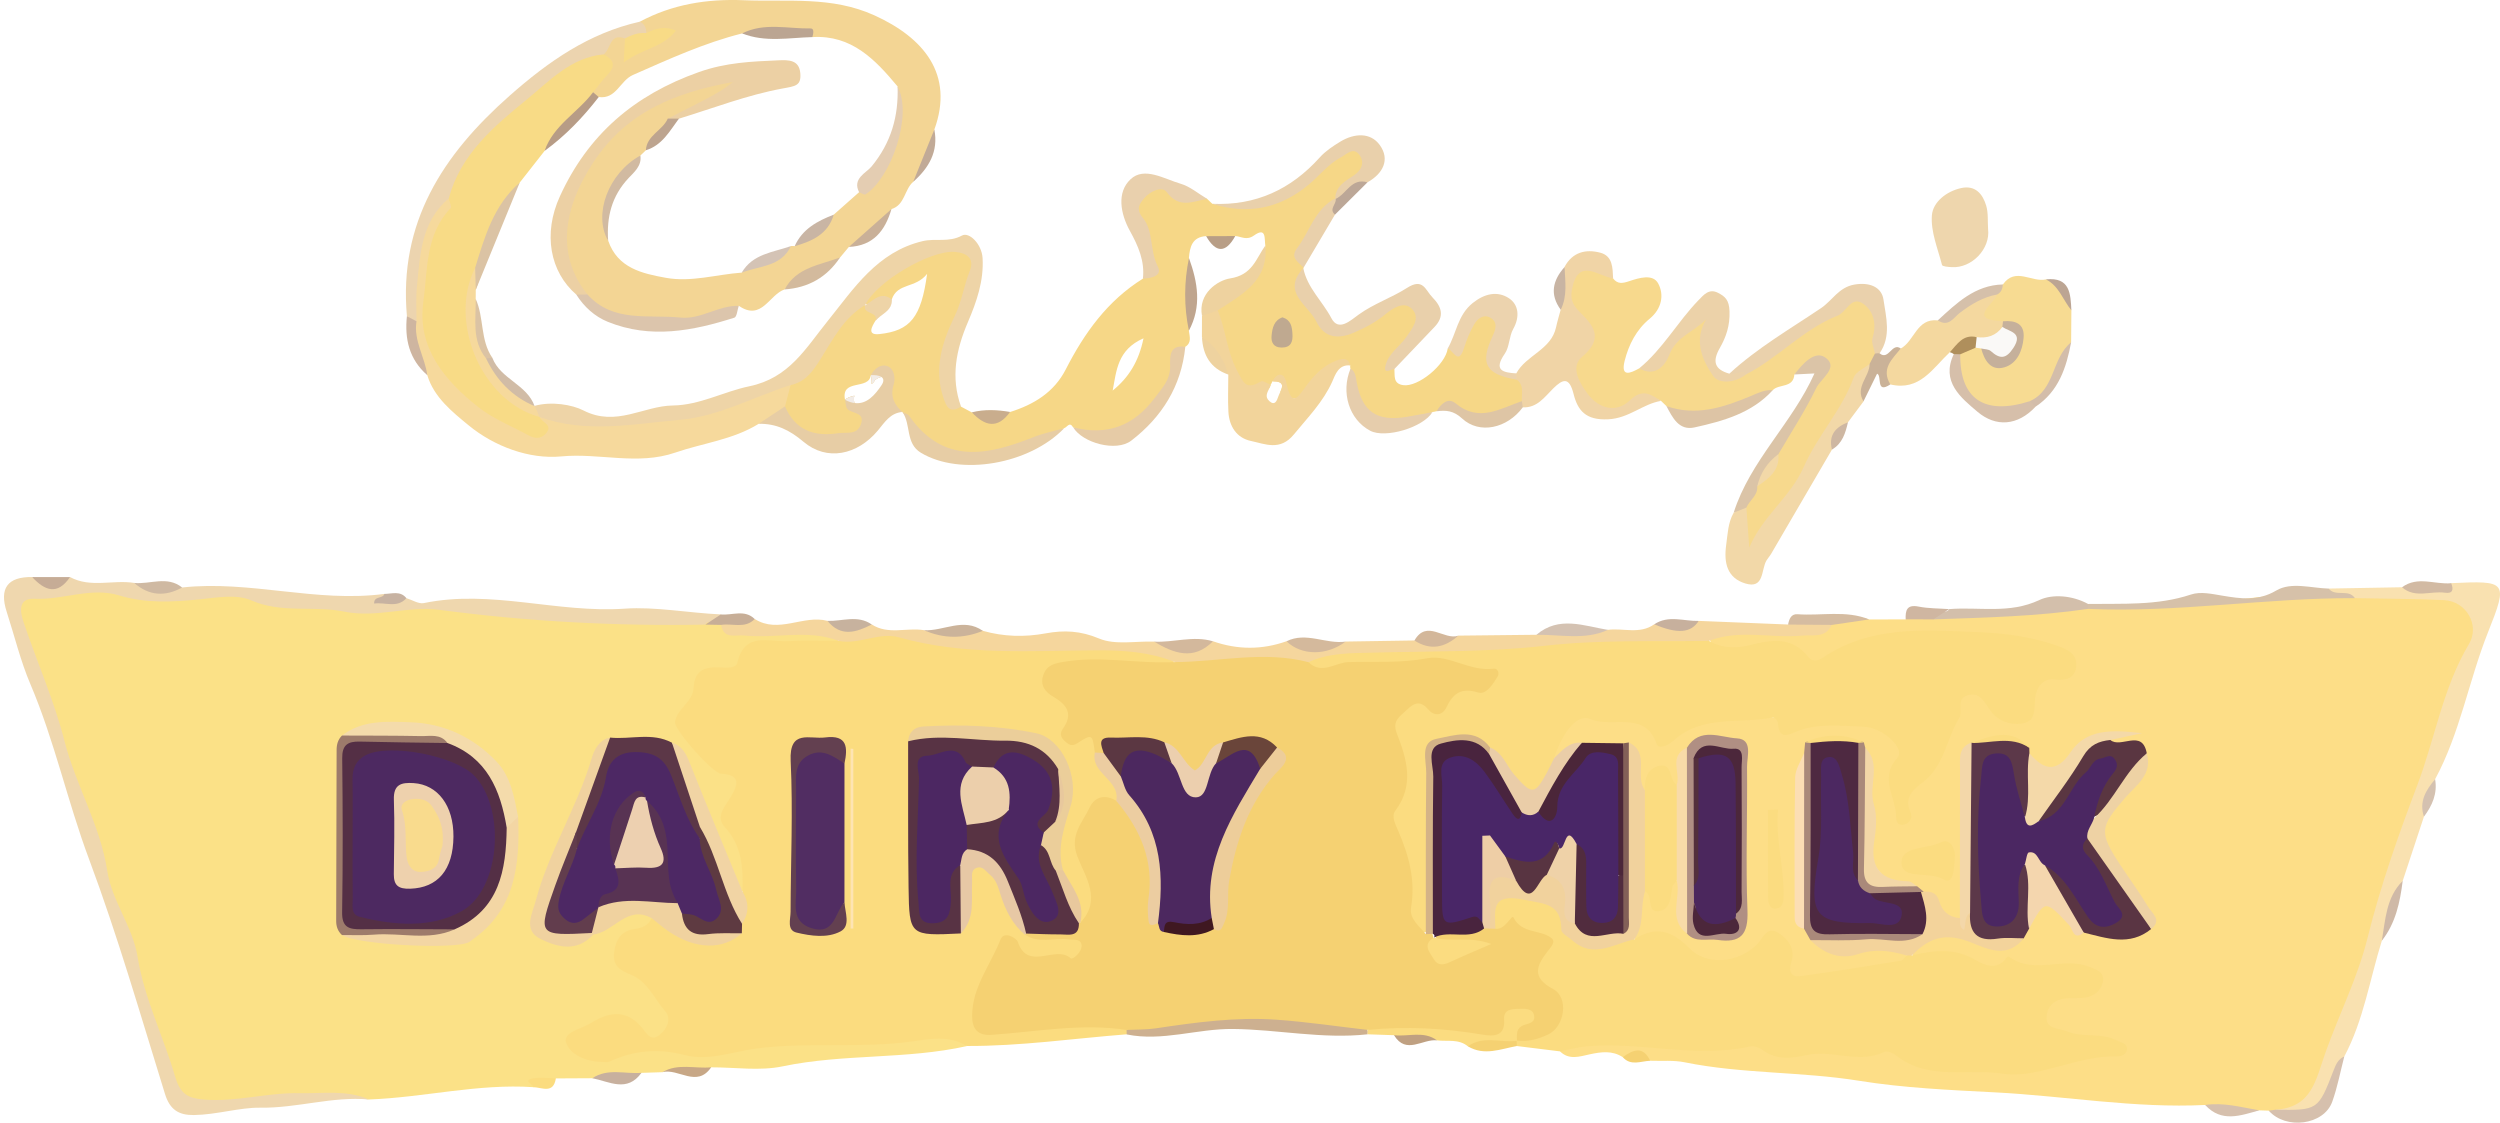 <?xml version="1.0" encoding="UTF-8"?><svg id="a" xmlns="http://www.w3.org/2000/svg" viewBox="0 0 870 390.69"><defs><style>.b{fill:#4d2961;}.c{fill:#bba592;}.d{fill:#f4d6ae;}.e{fill:#fbe187;}.f{fill:#f6d787;}.g{fill:#d4c2b2;}.h{fill:#623d4d;}.i{fill:#f5d172;}.j{fill:#f6d99c;}.k{fill:#af8f5c;}.l{fill:#836058;}.m{fill:#f8dba8;}.n{fill:#c7b2a1;}.o{fill:#512d62;}.p{fill:#eacda8;}.q{fill:#d4c1b0;}.r{fill:#bfa990;}.s{fill:#cbb39a;}.t{fill:#ecd2a9;}.u{fill:#fee4b3;}.v{fill:#c7b29e;}.w{fill:#c6ac96;}.x{fill:#f5d69d;}.y{fill:#5a3543;}.z{fill:#eecea6;}.aa{fill:#4c2861;}.ab{fill:#ecd0a4;}.ac{fill:#ebce9a;}.ad{fill:#eed6ad;}.ae{fill:#583343;}.af{fill:#f0d29f;}.ag{fill:#e4cdb2;}.ah{fill:#f8f4f1;}.ai{fill:#fcdeb4;}.aj{fill:#faf9f7;}.ak{fill:#5c3747;}.al{fill:#f3d7a7;}.am{fill:#bca797;}.an{fill:#edcd9a;}.ao{fill:#d1bca6;}.ap{fill:#ecd4af;}.aq{fill:#c7a786;}.ar{fill:#4c2762;}.as{fill:#c7b09d;}.at{fill:#4c273b;}.au{fill:#e9d0ad;}.av{fill:#eed4a7;}.aw{fill:#d3b89c;}.ax{fill:#c8b4a3;}.ay{fill:#5a3641;}.az{fill:#f3d7a9;}.ba{fill:#efd7ae;}.bb{fill:#d6bfaa;}.bc{fill:#aa897a;}.bd{fill:#dbc3a4;}.be{fill:#cfb6a1;}.bf{fill:#f4d9a9;}.bg{fill:#bca593;}.bh{fill:#b89e86;}.bi{fill:#f9e1b0;}.bj{fill:#d2baa3;}.bk{fill:#9d7b6b;}.bl{fill:#eccfae;}.bm{fill:#c5b09b;}.bn{fill:#d4b387;}.bo{fill:#492667;}.bp{fill:#fbdc80;}.bq{fill:#e9d0ab;}.br{fill:#b08f83;}.bs{fill:#4e2941;}.bt{fill:#d5c0aa;}.bu{fill:#cdb090;}.bv{fill:#f1d4a4;}.bw{fill:#bfa081;}.bx{fill:#f1d29d;}.by{fill:#f3d6a4;}.bz{fill:#dbc4a7;}.ca{fill:#4b2762;}.cb{fill:#583353;}.cc{fill:#f2ece7;}.cd{fill:#5c3849;}.ce{fill:#d4b99c;}.cf{fill:#eccda1;}.cg{fill:#ceb7a2;}.ch{fill:#4d2864;}.ci{fill:#ead1ac;}.cj{fill:#edd0b0;}.ck{fill:#f8db86;}.cl{fill:#f7d98d;}.cm{fill:#4c285f;}.cn{fill:#c7b09e;}.co{fill:#ceb5a0;}.cp{fill:#4b2639;}.cq{fill:#bfa58e;}.cr{fill:#eccfab;}.cs{fill:#f4dbab;}.ct{fill:#c9b5a4;}.cu{fill:#d3b79a;}.cv{fill:#583344;}.cw{fill:#f2d49b;}.cx{fill:#eed29f;}.cy{fill:#e6cdac;}.cz{fill:#c1aa97;}.da{fill:#542f45;}.db{fill:#3f1821;}.dc{fill:#e7cda5;}.dd{fill:#bda48f;}.de{fill:#f2d8a8;}.df{fill:#532f3c;}.dg{fill:#fbdc7f;}.dh{fill:#d1baa1;}.di{fill:#d3bfab;}.dj{fill:#49243e;}.dk{fill:#5b3742;}.dl{fill:#c9b098;}.dm{fill:#c9ad8d;}.dn{fill:#512c3e;}.do{fill:#b79c86;}.dp{fill:#eed1ad;}.dq{fill:#5e3a41;}.dr{fill:#cfb9a7;}.ds{fill:#d4c3b5;}.dt{fill:#6a453a;}.du{fill:#cfb9a2;}.dv{fill:#583441;}.dw{fill:#d6c0ad;}.dx{fill:#e6cba6;}.dy{fill:#ddc4a5;}.dz{fill:#cab298;}.ea{fill:#f9db8d;}.eb{fill:#d6c1a9;}.ec{fill:#dec5a5;}.ed{fill:#4b275d;}.ee{fill:#c7ae97;}.ef{fill:#e8c89d;}.eg{fill:#f3d39b;}.eh{fill:#f4d89f;}.ei{fill:#f3d594;}.ej{fill:#e7c8a5;}.ek{fill:#d3ba9d;}.el{fill:#634050;}.em{fill:#fdde87;}.en{fill:#d3bdaa;}.eo{fill:#eed2a4;}.ep{fill:#f0d4a6;}.eq{fill:#efd2a8;}.er{fill:#f7db92;}.es{fill:#d5bca1;}.et{fill:#dcc5ac;}.eu{fill:#ecd3ae;}</style></defs><path class="e" d="M206.14,375.22c-4.23,.02-8.46,.05-12.69,.07-1.97,1.77-4.36,2.09-6.68,1.25-3.82-1.37,.49,2.01-1.13,1.8-19.28-1.31-38.09,3.58-57.21,4.28-14.45-2.06-28.78-.08-43.1,1.46-2.71,.29-5.42,1.06-8.21,1.12-13.06,.29-14.62-1.02-19.41-13.22-5.51-14.03-8.85-28.77-14.01-42.84-5.51-15.01-9.17-30.57-15.24-45.41-5.48-13.38-8.86-27.55-13.36-41.31-2.68-8.2-6.78-15.86-8.8-24.25-2.15-8.92,.14-11.89,9.42-12.44,12.28-.73,24.45-2.45,36.76,1.33,6.74,2.07,14.07-.75,21.2-.78,17.3-.07,34.03,5.02,51.43,4.67,11.66-.24,23.42-.18,35.15,.56,20.58,1.3,41.13,3.09,61.76,3.76,7.73,.25,15.46,.09,23.18,.37,2.14,.06,4.31-.06,6.36,.78,8.54,3.68,17.47,3.04,26.41,2.43,4.87-.33,9.93-1.42,14,2.59-.42,4.69-4.32,3.59-7.01,3.88-4.91,.52-9.89,.22-14.83,.19-4.2-.03-7.98,.6-10.47,4.55-1.56,2.46-3.97,4.08-6.87,4.27-9.9,.63-11.92,9.28-13.02,15.7-1.02,5.92,3.34,13.14,9.64,15.46,8.76,3.23,10.23,7.66,6.03,15.32-1.87,3.42,.02,6.5,1.59,9.58,3.15,6.17,5.45,12.51,2.1,19.42-4.38,1.86-4.45-2.06-5.19-4.25-4.24-12.47-11.58-23.63-15.16-36.38-.98-3.5-2.13-7.18-6.19-8.6-6.11-2.75-12.49-1.51-18.79-1.29-3.42,.86-5.38,3.69-6.13,6.47-4.19,15.55-13.66,28.98-17.64,44.57-1.17,4.58-5.07,9.93-.53,13.81,4.85,4.14,11,2.94,16.41-.4,3.61-1.8,6.77-4.34,10.31-6.2,4.03-2.13,7.75-1.14,10.96,1.97,.27,3.52-2.5,4.47-4.85,5.96-7.2,4.57-7.45,7.17-.8,12.1,4.32,3.19,7.62,7.19,10.6,11.48,2.74,3.94,3.02,8.15-.7,11.73-3.64,3.5-6.94,1.22-9.73-1.35-5.3-4.89-10.66-3.79-16.12-.6-1.72,1-4.62,1.37-3.95,4.28,.44,1.94,2.62,2.42,4.35,3.02,2.07,.72,4.47,1.34,6.35,.41,10.08-5.02,20.45-1.98,30.79-1.71,13.22,.35,26.1-4.31,39.45-3.3,14.82,1.12,29.49-2.23,44.28-1.65,3.49,.14,8.37-1.71,9.56,4.17-21.08,4.7-42.89,2.6-64.07,7.04-7.95,1.67-16.53,.32-24.83,.34-5.3,4.12-11.54-1.21-16.96,1.69-2.43,.08-4.87,.15-7.3,.23-5.39,3.42-11.41,1.1-17.09,1.88Z"/><path class="em" d="M789.54,386.51c-1.11-.04-2.21-.07-3.32-.11-6.42,.88-12.72,.46-18.82-1.87-24.53,1.22-48.79-3.13-73.19-4.39-15.67-.81-31.81-1.54-47.19-4.02-20.22-3.26-40.72-2.37-60.75-6.44-3.88-.79-8-.39-12.01-.54-2.95-2.19-6.32-1.25-9.56-1.27-3.67-2.36-7.46-1.83-11.5-.96-3.42,.73-7.19,2.11-10.33-1.06,3.67-4.26,8.77-3.98,13.68-4.31,16.95-1.15,33.84,1.35,50.85,1.09,10.82-.16,22.58,2.25,33.68,1.9,18.35-.59,35.47,5.59,53.34,7.1,2.52,.21,4.97-.05,7.33-.78,10.28-3.15,20.8-5.02,32.43-6.1-5.44-2.63-10.6-1.8-15.26-3.35-3.91-1.3-8.14-2.49-8.29-7.45-.15-5.17,3.55-7.38,8.07-8.75,2.93-.89,8.66,.35,7.78-4.12-.95-4.78-6.28-4.08-10.11-2.42-3.76,1.64-7,1.94-10.32-.79-1.44-1.19-3.41-2.14-5.19-1.55-12.23,4.04-23.27-4.93-35.26-3.06-.14-6.49,7.41-11.12,15.44-9.06,3.88,1,7.73,2.05,11.64,2.92,3.18,.7,6.09,.84,8.8-1.17,1.18-1.25,2.34-2.52,3.24-4,5.87-11.7,6.98-11.85,16.03-2.29,1.64,1.73,3,3.82,5.63,4.23,6.78,.28,13.72,2.6,20.07-1.74,1.52-3.57-1.19-5.79-2.73-8.29-2.9-4.71-6.25-9.14-9.09-13.89-5.75-9.61-5.21-13.78,1.96-22.36,3.61-4.32,8.9-7.89,7.88-14.71-2.63-3.74-8.05-1.19-10.76-4.73,.63-4.45,4.22-1.85,6.27-2.72-7.43-.37-13.1,3.25-18.17,8.31-7.18,7.16-8.98,7.11-16.33-.17-.49-.68-.94-1.41-1.38-2.11-5.3-4.76-11.02-3.21-16.78-1.11-.69,.61-1.29,1.27-1.78,2.05-2,13.38-.38,26.81-.93,40.19-.21,5.15,.69,10.38-.98,15.44-2.73,4.17-5.56,2.3-8.29,.03-2.3-1.91-3.38-5.08-6.39-6.28-1.26-.68-2.51-1.38-3.79-2.03q-15.3-3.62-15.31-19.76c0-9.18-.34-18.32-1.81-27.37-.53-.67-1.04-1.37-1.56-2.03-5.28-2.78-10.53-3.01-15.74,.17-.57,1.21-1.08,2.43-1.63,3.66-3.58,18.91-2.9,37.85-.54,56.78,1.15,1.5,2.06,3.18,3.47,4.47,4.61,4.52,10.14,4.78,16.05,3.56,5.43-1.12,10.84-1.78,15.37,2.57,1.19,4.64-2.57,5.21-5.33,5.63-9.71,1.5-19.43,3.04-29.21,4.05-4.78,.49-7.22-1.28-8.12-6.37-1.48-8.39-2.47-8.61-8.88-4.01-9.68,6.94-17.61,7.39-26.65-.49-5.37-4.68-10.84-2.58-16.34-3.17-.71-6.2-1.31-12.38,3.25-17.61,3.5,1.66,7.15,4.34,8.73-2.22,.36-1.5,2.11-1.98,3.56-.55,3.56,4.85-1.27,12.26,5.03,16.26,2.62,1.33,5.46,.86,8.22,1.03,4.95,.31,7.46-1.6,7.45-6.91-.05-17,.17-34-.11-50.99-.13-8.04-3.9-9.29-15.7-5.77-4.64,2.64-2.59,7.96-4.66,11.63-.81,1.12-2.12,1.75-3.04,.69-4.53-5.24-6.52-.83-8.92,2.19-4.28,.2-3.98-3.09-3.8-5.6,.27-3.64-.25-6.61-3.72-8.46-.82-.14-1.63-.27-2.46-.34-3.9-.19-7.79-.16-11.68,.07-4.04-.79-6.59,4.59-10.9,2.64,.4-10.61,8.09-17.02,17.86-14.69,6.39,1.53,13.77-.36,18.88,5.85,1.48,1.81,4.02,.65,6.03-.42,9.49-5.05,19.91-8.69,30.19-5.55,11.51,3.52,22.78,.78,34.08,1.85,11.96,1.13,16.06,7.07,13.14,19.16-.96,3.97,.99,7.24,1.55,11.47,.32-3.74,1.38-6.56,3.73-8.7,7.61-6.92,10.81-16.27,13.97-25.54,2.65-7.75,6.44-9.13,12.74-3.85,1.88,1.58,3.34,3.68,5.65,4.75,3.32,1.54,6.44,1.33,7.33-2.68,1.34-6.05,4.39-9.7,10.59-11.45,4.51-1.27,2.72-4.34-.1-5.84-5.48-2.91-11.42-5.72-17.58-5.37-9.03,.5-17.93-.61-26.86-.94-11.87-.44-22.77,2.26-33.07,7.55-4.68,2.41-8.57,2.96-12.77-.51-5.21-4.3-11.09-2.1-16.92-1.86-5.14,.21-12.2,3.47-13.92-5.54,2.69-2.89,6.1-1.89,9.41-1.95,10.86-.19,21.9,1.42,32.39-2.88,4.65-.33,9.19-2.59,13.96-.8,4.23-.01,8.46-.02,12.7-.04,2.95-2.45,6.48-1.57,9.83-1.75,18.12,1.43,35.89-3.77,53.99-2.77,13.2,0,26.48-2.08,39.41-1.87,17.23,.28,33.96-4.77,51.09-2.78,10.46-.26,20.94,.19,31.43-.04,10.63-.23,16.49,8.43,12.47,18.16-9.62,23.29-16.6,47.5-25.02,71.21-9.35,26.34-17.49,53.11-26.82,79.48-3.1,8.78-8.27,12.51-17.16,12.01-1.02,.06-1.98-.16-2.87-.66Z"/><path class="dg" d="M258.37,310.23c.27-8.07-.06-15.79-6.11-22.37-3.49-3.8,.15-7.29,2.15-10.7,2.32-3.95,3.59-7.56-3.43-7.89-2.97-.14-16.46-15.37-16.08-18.03,.67-4.63,6.23-6.95,6.47-11.83,.31-6.39,4.16-7.45,9.4-7.13,2.13,.13,5.36,.37,5.84-1.71,2.52-10.87,11.01-7.08,17.65-7.46,5.83-.33,11.7-.07,17.55-.08,6.08-4.44,13.34-3.53,19.65-2.47,26.87,4.48,54.01,2.46,80.95,4.38,5.48,.39,11.11,.22,16.09,3.15,.57,6.76-4.52,5.21-7.79,4.63-8.9-1.56-17.74-.47-26.6-.3-2.66,.05-5.9-.07-7.41,2.76-1.74,3.28,1.27,4.94,3.12,6.84,1.52,1.56,3.3,3.12,3.3,5.35,0,4.1-1.04,7.74,5.93,6.51,3.96-.7,3.86,4.6,4.4,7.85-.15,3.32,1.75,5.64,3.72,8.01,2.19,2.65,3.87,5.54,1.7,9.08-11.27,4.87-13.39,9.54-10.03,21.58,1.32,4.73,2.7,9.52,2.42,14.47-.18,3.15,.34,7.26-4.95,7.03-3.21-6.47-5.43-13.37-8.53-19.9-1.59-6.07-1.06-11.69,1.11-17.83,5.53-15.63-.78-24.72-17.32-27.7-8.58-1.54-17.11-1.1-25.68-1.27-3.68-.07-6.84,.5-7.06,5.15-.64,16.81-.17,33.62-.24,50.42-.05,11.93,.26,12.11,12.67,11.18,5.81-2.74,4.07-8.18,4.62-12.82,.41-3.49-.49-8.16,4.36-8.88,4.06-.6,6.63,2.79,8.35,6.09,2.93,5.62,4.19,12.16,9.31,16.53,4.57,2.74,9.71,1,14.51,1.86,2.79,.5,5.88,1.05,5.53,4.82-.29,3.04-2.64,5.78-5.4,5.42-6.12-.8-13.02,3.14-18.36-2.87-2.71-3.05-4.77-1.68-6.35,1.39-.56,1.09,.08-.29-.38,.84-2.72,6.7-9.79,14.3-4.92,20.35,4.28,5.33,14,3.25,20.91,1.45,9.78-2.54,18.89-1.08,28.18,1.41,.87,.66,1.02,1.46,.46,2.4-18.56,1.45-37.02,4.14-55.69,4.06-5.98-3.8-12.82-2.45-18.86-1.6-17.97,2.54-36.09,.15-53.96,2.43-8.44,1.08-16.91,4.5-25.26,2.33-9.32-2.42-17.75-1.64-26.23,2.28-.77,.36-1.83,.1-2.76,.09-5.38-.02-11-2.63-12.32-6.69-1.19-3.68,5.38-4.79,8.67-6.84,6.51-4.05,12.57-4.85,18.01,1.97,1.32,1.65,2.88,4.67,5.94,2.11,2.68-2.24,4.07-5.62,1.86-8.17-3.77-4.34-6.06-10.27-11.78-12.65-3.69-1.53-6.56-2.91-5.99-7.78,.54-4.62,2.54-7.58,7.2-8.21,2.67-.36,4.73-1.27,5.89-3.79,6.74,.54,11.78,5.45,18.27,6.97,4.36,1.02,7.62,1.16,10.42-2.5,.43-1.12,.84-2.23,1.19-3.37,1.71-3.28,.08-7.11,1.69-10.4Z"/><path class="f" d="M528.89,131.37c-.39-.06-.76-.14-1.13-.2-.26-.05-.51-.1-.74-.15-8.42-1.7-9.16-3.76-6.09-12.81,1.13-3.33,2.39-6.88-1.36-8.9-4.04-2.16-6.94,.65-9.13,3.81-2,2.89-2.28,7.14-6.63,8.14-.78,5.7-10.34,13.54-15.52,12.77-3.59-.53-2.84-3.31-3.04-5.61-1.93-2.57,.36-3.92,1.7-5.39,2.09-2.27,4.35-4.42,5.72-7.24,1.52-3.16,2.73-6.61,.01-9.52-2.55-2.73-5.54-1.23-8.54-.02-4.36,1.77-7.85,4.94-12.05,6.86-3.05,1.39-7.52,3.8-9.5,.98-4.34-6.17-11.79-11.45-9.03-20.81l.09-.15c-.44-9.16,5.14-15.15,10.36-21.34,.48-.57,.96-1.14,1.43-1.72,.16-.19,.32-.39,.48-.59h0c.15-.19,.29-.38,.44-.56,1.14-1.95,2.85-3.36,4.51-4.81,.01-.02,.02-.02,.03-.03,1.1-.96,2.18-1.94,3.04-3.1,1.97-2.66,2.63-5.74,.27-8.44-2.23-2.55-4.95-1.56-7.57-.28-3.95,1.94-6.95,5.02-9.95,8.08-9.68,9.86-21.28,13.35-34.8,10.59-.61-.58-1.22-1.15-1.82-1.73-3.88-1.45-8.3-.37-11.96-3.55-3.16-2.76-7.16-1.44-10.22,.98-3.21,2.53-3.24,5.77-2.54,9.92,1.15,6.71,8.51,12.88,2.38,20.42-12.33,7.67-20.38,18.92-26.85,31.58-4.06,7.95-11.1,12.24-19.37,14.82-4.41,2.91-8.84,2.19-13.29,.15h-.02c-1.26-.68-2.5-1.35-3.76-2.01h-.01c-8.01-6.19-5.07-14.33-3.24-21.75,1.98-7.99,6.28-15.28,8.09-23.43,1.17-5.31-.02-9.25-5.86-10.46-9.55-1.96-29.35,9.22-33.26,18.68,.39,.5,.78,.88,1.17,1.16,.09,.08,.17,.13,.27,.18,2.43,1.52,4.95-.36,7.44-.93h.01c.43-.1,.86-.16,1.28-.15,.01-.19,.01-.4,0-.61,1.99-5.88,8.24-3.72,12.3-8.89-2.05,15.11-5.82,19.78-16.58,20.95-4.43,.48-2.68-2.55-1.38-4.66,.01-.01,.01-.03,.02-.04,0,.01-.01,.03-.01,.04,.4-.5,.87-.93,1.39-1.34-.08-.32-.19-.6-.34-.85h0c-.96-1.66-3.23-1.93-4.67-3.06-.04-.02-.09-.05-.12-.1-.29-.24-.55-.52-.74-.86-4.25-.5-5.32,3.25-7.51,5.57-6.69,7.08-9.95,16.94-18.29,22.66-.15,.11-.3,.2-.46,.31-.14,.2-.28,.4-.4,.6-1.51,2.34-2.23,4.86-1.67,7.69,.01,.01,.01,.03,.02,.04,.15,.38,.31,.73,.48,1.09h0c3.97,8.47,11.12,10.87,20.14,9.69,3.35-.43,6.82-.68,8.39-4.37,1.66-3.92-1.37-5.99-3.47-8.41-.05-.05-.11-.12-.15-.17-.19-.98-.16-1.76,.04-2.39-1.25,.3-2.43,.68-3.27,1.41-1.44-7.5,8.39-3.19,8.97-8.56,.32,1.26,.4,2.26,.28,3.08,.51-.36,.92-.8,1.17-1.38,.93-.68,1.67-1,2.25-1.07,1.52-.16,1.94,1.53,1.82,3.57-.02,.36-.03,.71-.03,1.04,0,3.78,1.38,6.48,5.49,7.57,1.18,1.4,2.47,2.76,3.49,4.24,7.43,10.89,16.91,14.77,29.95,10.44,7.84-2.61,15.5-5.43,22.9-9.05,1.01-.27,1.83-2.39,3.08-.3,14.1,6.48,30.36-1.54,34.61-17.32,1.02-3.82,1.55-7.69,4.43-10.67,2.33-1.45,1.51-3.6,1.26-5.62,1.31-8.43,.46-16.86,.02-25.28,.3-3.87,1.13-7.31,5.98-7.63,3.39,2.14,6.76,2.07,10.14-.04,2.14,.19,3.93,1.65,6.51-.17,4.38-3.12,3.6,1.15,3.95,3.48-.31,5.9-3.72,9.82-7.89,13.67-3.15,2.9-7.79,4.23-9.58,8.53-.1,.19-.17,.4-.25,.6,0,.05,0,.11,.01,.16,.25,7.37,2.78,13.88,5.68,20.72,2.96,7.01,6.43,7.91,12.5,6.05,.34-.06,.67-.13,.99-.22h.01c.16-.34,.3-.69,.39-1.04,.27-.37,.46-.78,.6-1.22,4.2-.03,3.62,1.8,2.76,3.64,5.51,4.08,6.16,3.06,13.86-3.74,2.76-2.42,4.38-8.89,10.51-5.43-.1,.37-.09,.72,.05,1.08,.84,18.52,11.63,24.28,28.49,15.15,.01,0,.01-.01,.01-.01h.01c.47-.04,.95-.14,1.41-.27,2.35-1.28,4.21-2.83,7.47-.96,8.47,4.86,14.54,4.21,21.77-1.83,.17-.14,.34-.29,.52-.44,.4-.33,.8-.69,1.2-1.07,.93-2.9,.88-5.55-1.97-7.46Zm-130.95-13.64c-1.64,8.06-5.17,13.68-10.73,18.19,1.32-6.82,1.6-14.2,10.73-18.19Z"/><path class="bp" d="M665.33,332.49c7.55-1.81,14.8-2.73,22.18,1.6,2.91,1.71,7.58,3.86,10.79-.88,.14-.21,.69-.42,.81-.32,8.61,6.46,18.85-.05,27.76,3.5,2.36,.94,5.88,1.78,4.86,5.6-.76,2.83-2.97,4.7-5.97,5.15-1.82,.28-3.7,.18-5.55,.21-4.22,.06-7.56,1.93-7.97,6.15-.48,4.81,4.07,4.18,7.09,5.42,5.57,2.29,11.77,.33,17.2,3.11,1.61,.82,3.92,.97,3.63,3.32-.21,1.65-2.02,2.32-3.62,2.28-13.77-.36-27.44,7.91-39.57,6.01-12.11-1.89-26.01,2.54-37.03-6.29-1.1-.88-3.24-1.77-4.22-1.29-8.94,4.34-18.19-.95-27.25,1.15-4.98,1.15-10.4,1.75-15.14-1.85-1.12-.85-3.01-1.48-4.32-1.19-19.05,4.24-38.06-1.79-57.07-.03-3.04,.28-6.02,1.14-9.03,1.74-4.99-.62-9.99-1.23-14.98-1.85-.23-.39-.47-.78-.7-1.16,.33-.85,.88-1.52,1.66-2,1.63-.86,3.49-1.11,5.18-1.79,7.77-3.14,9.04-7.64,3.48-13.79-2.63-2.9-4.51-5.61-3.72-9.71,1.7-8.72-1.21-11.99-10.42-11.64-1.64,.06-3,.06-4.06-1.32-2.01-10.88-.39-12.26,10.29-11.82,8.14,.34,13.7,1.99,16.5,11.01,1.68,5.41,8.01,7.27,14.04,5.24,2.94-.99,5.66-2.61,8.56-.11,7.33-4.89,13.12-3.15,19.15,3.03,6.06,6.2,16.77,5.18,23.38-1.14,2.24-2.14,3.47-6.9,7.72-4.13,3.3,2.16,5.92,5.48,4.38,10.13-.96,2.93-.26,5.32,3.13,4.87,11.7-1.57,23.36-3.49,35.02-5.38,.74-.12,1.33-1.18,1.99-1.8,.61-.66,1.22-.66,1.84-.01Z"/><path class="ei" d="M312.34,30.06c-7.78-9.33-15.96-17.97-29.64-17.15-8.01-3-16.3-.69-24.43-1.28-13.24,3.32-25.56,8.99-37.99,14.45-4.52,1.98-5.81,8.53-11.92,7.69-1.39-.23-2.27-1.02-2.63-2.38,.7-4.55,6.29-7.8,3.57-13.29,1.94-3.5,2.31-9.82,8.92-4.97,1.27,1.23-.7,6.85,4.32,3.08,2.35-1.76,5.25-2.68,10.04-4.75-4.06,.88-5.82,1.17-7.61,.62-1.6-1.08-2.25-2.66-2.33-4.52C233.96,1.48,246.08-.45,258.85,.08c15.26,.63,30.55-1.49,45.4,5.24,17.16,7.78,27.9,20.51,20.91,39.75-.94,6.67-3.29,12.78-7.35,18.19-3.12,2.69-2.87,8.07-7.58,9.5-3.66,5.82-8.74,10.05-14.82,13.16l-3.04,3.65c-5.66,5.05-13.42,6.48-19.3,11.14-5.38,1.76-7.99,11.2-15.97,5.71-13.86,7.77-28.51,7.54-43.36,3.94-3.85-.93-7.4-2.96-10-6.19-13.81-13.93-10.63-35.51,4.9-54.06,11.01-13.15,25.58-19.77,41.69-23.85,2.16-.55,4.53-.86,5.71,1.52,1.62,3.26-1.34,4.61-3.36,5.42-6.25,2.5-11.84,6.39-18.27,8.42-3.09,3.66-6.84,6.73-9.63,10.67-.64,.61-1.27,1.21-1.91,1.82-6.24,8.95-16.21,16.5-11.21,29.68,3.28,9.54,11.86,11.4,20.06,12.89,8.8,1.61,17.59-1.17,26.41-1.81,4.98-4.42,12.45-4.26,17.12-9.25,.44-.04,.87-.03,1.3,.04,4.6-3.58,9.51-6.78,13.61-10.98,2.94-2.6,5.88-5.2,8.82-7.81,10.04-10.25,16.55-21.79,13.38-36.83Z"/><path class="cl" d="M624.44,130.32c-.34,4.8-5.32,3.2-7.52,5.44-6.38,3.48-13.08,5.98-20.03,8.2-6.55,2.08-11.8,1.24-16.99-2.66-.62-.59-1.23-1.19-1.85-1.78-3.92-1.98-6.91,.19-10.19,1.97-5.74,3.1-12.01,3.19-15.89-2.23-3.5-4.89-8.35-10.85-1.92-17.28,2.79-2.79,1.83-5.59,.46-8.47-.66-1.4-1.71-2.57-2.68-3.77-4.47-5.52-3.93-11.32,.81-15.8,4.87-4.59,9.01-.46,12.72,2.96,1.61,2.09,3.37,1.7,5.66,.93,3.38-1.13,8.16-2.61,10.01,.78,2.17,3.98,1.26,8.86-2.94,12.3-4.65,3.81-7.32,9.08-8.72,14.69-1.44,5.8,2.02,4.29,5.05,2.6,4.83-.85,8.54-3.16,10.37-7.92,.66-1.74,1.39-3.61,3.04-4.46,3.61-1.86,5.19-8.49,10.14-6.13,4.06,1.94,.61,6.7,.65,10.14,.15,10.78,2.93,12.93,12.26,8.73,11.49-6.88,21.5-15.9,33.31-22.37,8.23-4.51,13.48-1.95,13.82,7.64,.11,3.07-.51,6.11-.78,9.17,.22,1.91,.02,3.67-1.73,4.87-8.83,10.79-14.76,23.38-21.5,35.41-5.14,9.17-13.01,16.54-16.72,26.56-.63,1.71-2.42,2.9-4.56,2.19-2.12-.7-2.5-2.62-2.49-4.5,.02-3.39-.6-6.78-.17-10.17,.9-2.99,2.36-5.72,4.02-8.34,2.73-3.58,6.57-6.47,7.12-11.42,5.32-9.87,12.19-18.89,16.78-29.89-4.24-1.18-6.81,1.07-9.56,2.61Z"/><path class="ba" d="M245.48,217.36c-31.03,.58-61.9-1.07-92.7-5.15-10.88-1.44-21.79,2.94-33.02,.63-10.58-2.18-21.68,.75-32.36-3.92-5.21-2.27-12.19-.92-18.02-.34-9.56,.95-18.6,1.45-28-1.4-9.67-2.94-19.45,1.65-29.31,1.19-5.91-.28-5.06,4.61-3.91,8.03,4.65,13.86,10.67,27.33,14.27,41.44,3.94,15.46,12.45,29.3,14.89,45.19,1.63,10.62,8.83,19.28,10.57,30.01,2.34,14.46,8.99,27.68,13.05,41.61,1.85,6.34,4.77,7.59,10.15,8.01,11.18,.87,22.05-2.48,33.15-2.23,8.1,.18,16.36-1.25,24.17,2.19-12.71-1.17-25,3.05-37.86,2.86-7.12-.11-15.22,2.46-23.09,2.56-5.32,.06-8.36-1.9-10.05-7.35-8.49-27.34-16.42-54.93-26.43-81.72-7.52-20.11-11.99-41.15-20.42-60.92-3.44-8.08-5.51-16.74-8.23-25.13q-3.98-12.28,8.86-12.11c4.39,2.47,8.78,2.93,13.18,.01,7.15,3.88,14.93,.85,22.33,2.04,5.38,2.43,11.08,1.45,16.68,1.59,23.57-2.61,46.8,5.39,70.38,2.23,1.08,.47-1.56,2.23,.48,1.96,2.4-.32,4.79-.34,7.19-.48,2.03,.62,4.24,2.09,6.07,1.72,23.42-4.86,46.45,3.58,70.01,1.93,10.48-.73,22.16,1.5,33.34,2.01,.66,4.88-4.32,1.24-5.36,3.54Z"/><path class="ck" d="M210.03,18.93c3.38,1.71,4.48,3.81,1.47,6.97-1.84,1.93-3.42,4.13-5.11,6.21-3.18,8.82-12.36,12.69-16.88,20.41-2.88,3.67-5.76,7.35-8.65,11.02-5.83,9.44-11.65,18.88-13.87,29.98-7.43,19.7-.22,37.5,20.26,49.92,.92,.29,1.75,.72,2.53,1.28,2.46,1.98,3.66,4.27,1.39,7.11-1.74,2.17-4.39,2.99-6.68,1.86-11.48-5.66-23.01-10.3-31.19-21.86-14.45-20.43-7.68-39.51,.07-59.19,.46-1.18,.53-2.4,.73-3.6,2.89-14.93,14.42-23.64,24.46-33.3,6.39-6.15,13.66-11.32,21.37-15.75,3.13-1.8,6.39-4.07,10.1-1.06Z"/><path class="x" d="M408.92,230.42c-8.62-3.49-17.76-4.15-26.86-4.11-23.19,.1-46.43,1.91-69.24-4.52-6.9-1.95-13.86,2.68-20.99,1.24-10.73-4.15-21.89-.7-32.78-1.87-3.09-.33-7.2,1.46-8.11-3.7,3.48-3.09,7.83-1.26,11.71-2.05,8.3,5.27,16.92-1.56,25.3,.65,4.93,3.02,10.28,.81,15.42,1.25,5.73,3.7,12.15,1,18.18,1.99,6.81,2.39,13.68-1.37,20.5,.23,7.21,2.05,14.52,2.24,21.86,.88,6.39-1.18,12.13-.91,18.58,1.8,5.55,2.33,12.69,.86,19.12,1.07,6.85,2.3,13.68,2.48,20.5-.12,8.53,2.99,17.06,3.02,25.59,0,6.86,1.23,13.71,3.45,20.6,.1,7.98-.13,15.95-.25,23.93-.38,5.02-1.17,10.45,1.38,15.26-1.68,9.06-.1,18.12-.2,27.18-.3,8.12-3.14,16.61-.87,24.89-1.72,5.36-.69,11.09,1.66,16.11-1.92,5.16-.38,10.52,1.83,15.48-1.19,10.36,.42,20.73,.84,31.09,1.26,5.09-2.33,10.16-2.82,15.21,.13-2.2,4.73-6.55,3.38-10.37,3.74-10.77,1.01-21.78-2.3-32.37,1.82-3.51,3.44-8.03,2.94-12.27,2.84-34.65-.83-69.05,5.03-103.75,3.8-7.51-.27-15.34,1.14-22.91,2.6-13.1-.22-26.22-1.63-39.31,.66-2.66,.47-5.52-.22-7.55-2.52Z"/><path class="j" d="M156.15,69.04c.25,1.17,1.13,2.93,.67,3.41-8.92,9.24-7.97,21.68-9.51,32.75-2.19,15.75,7.45,27.25,19.12,36.46,5.2,4.1,11.63,6.64,17.52,9.85,2.06,1.12,4.22,1.33,5.92-.54,2.86-3.12-1.36-3.91-2.1-5.86,3.77-3.44,8.17-.7,11.27,.25,13.08,4.01,25.34-.73,37.88-2.13,9.65-1.08,19.05-3.1,27.86-7.72,2.88-1.51,6.51-3.86,10.35-1.5l-1.94,7.4c-1.22,4.79-5.66,4.73-9.16,6.07-8.92,5.54-19.34,6.68-29.01,10.01-13.15,4.54-26.41,.07-39.69,1.34-11.1,1.06-23.31-3.45-32.29-10.85-5.55-4.58-12.01-9.65-14.35-17.43-3.31-5.82-5.83-11.86-5.52-18.74,.21-12.38-1.3-25.03,5.32-36.46,1.74-3.01,2.65-7.18,7.66-6.31Z"/><path class="bi" d="M791.79,386.19c12.86-.84,14.01-10.23,17.58-20.2,4.7-13.13,11.17-26.02,14.5-39.45,4.53-18.29,10.8-36.04,17.38-53.38,6.17-16.26,8.86-33.82,17.95-49.03,3.91-6.53-.94-14.91-8.64-15.28-10.34-.5-20.7-.49-31.06-.7-2.47-2.64-7.49,1.65-9.1-3.33,8.5-.15,17-.31,25.5-.46,5.7-.56,11.64,1.86,17.11-1.42,19.37-.9,19.9-.67,12.84,17.04-6.73,16.87-9.71,35.05-18.43,51.18-1.46,4.29-3.4,8.45-3.89,13.03-2.46,7.45-4.92,14.89-7.38,22.34-3.85,6.44-3.91,14.21-7.26,20.82-4.22,13.48-6.33,27.64-13.07,40.3-2.22,2.68-2.76,6.02-3.72,9.21-3.9,12.95-6.98,14.34-20.3,9.32Z"/><path class="av" d="M275.13,134.01c-12.82,4.07-24.97,10.89-38.44,12.08-16.25,1.44-32.75,4.86-48.92-.98,0,0,0,0,0,0-1.11-1.05-3.09-1.72-1.72-3.88,5.89-1.63,13.03-.42,17.02,1.62,11.4,5.82,20.82-1.61,31.11-1.74,9.31-.12,17.71-4.85,26.56-6.68,13.92-2.88,19.58-13.17,27.4-22.85,8.94-11.08,17.1-23.93,33-27.68,4.47-1.05,8.98,.58,13.65-1.94,2.49-1.34,6.86,2.96,7.15,7.85,.46,7.94-2.07,15.19-5.09,22.24-4.12,9.62-6.08,19.26-2.41,29.45-4.06,2.51-5.09,.1-6.22-3.35-3.32-10.15-.2-19.45,4.06-28.26,2.46-5.08,3.15-10.54,5.22-15.65,1.72-4.26-1.01-6.21-5.13-6.58-8.55-.76-27.55,10.47-31.28,18.52l.02-.03c-7.44,4.32-11.23,11.9-15.49,18.69-2.78,4.43-5.27,8.04-10.5,9.17Z"/><path class="er" d="M697,99c4.33-6.17,10.05-.65,14.98-1.76,6.21,.92,7.17,6.15,8.86,10.77-.03,3.71-.06,7.42-.09,11.13-4.45,7.84-5.53,17.95-15.11,22.35-14.41,5.57-26.27-3.01-24.44-17.67,.58-2.92,2.67-3.98,5.33-4.33,.93-.01,1.84,.17,2.7,.53,3.5,2.3,6.46,9.6,11.17,1.37,2.47-4.32,1.31-7.09-4-7.43-8.99-3.15-9.15-3.71-3.42-11.67,1.1-1.38,2.57-2.32,4.01-3.29Z"/><path class="ab" d="M232.39,41.28c4.03-2.05,8.07-4.08,12.08-6.16,3.68-1.91,7.33-3.89,10.56-6.58-19.46,3.56-36.85,10.12-48.52,27.92-11.51,17.56-12.26,33.37-2.06,46.03-1.29,1.1-2.59,1.04-3.89,.03-9.16-7.89-11.69-21.16-5.7-34.24,9.77-21.36,25.78-35.21,48.39-43.21,9.47-3.35,18.27-3.66,27.59-4.08,3.54-.16,7.27-.21,7.67,4.49,.37,4.39-1.73,4.5-6.2,5.32-12.24,2.25-24.06,6.83-36.04,10.5-1.29,1.01-2.58,1.08-3.87,0Z"/><path class="ep" d="M561.36,96.9c-5.39-.84-12.29-7.62-14.37,4.13-.67,3.8,.98,5.78,3.18,7.96,5,4.93,7.57,9.14,.4,15.19-4.24,3.58-.86,9.18,2.04,13,3.9,5.15,9.98,6.56,14.47,2.23,4.58-4.41,7.35-2.16,10.96,.1-6.43,1.07-11.09,6.05-18.41,6.41-7.86,.39-10.6-3.15-12.02-8.8-1.51-6-3.66-5.32-7.11-1.92-3.03,2.99-5.55,6.78-10.57,6.56-1.01-.59-1.11-1.31-.31-2.17-.2-2.59,.93-5.49-1.8-7.47-1.02-.67-1.07-1.4-.15-2.2,3.43-6.36,12.15-8.16,13.84-16.04,.44-2.06,1.07-4.08,1.61-6.12-.74-5.06-.34-10.01,1.33-14.86,2.74-5.14,7.35-6.3,12.43-4.97,4.37,1.15,4.31,5.28,4.48,8.94Z"/><path class="cw" d="M469.93,127.18c-4.15-.48-5.28,3.31-6.3,5.6-3.21,7.16-8.53,12.49-13.37,18.41-4.77,5.83-9.97,3.32-14.96,2.26-4.97-1.06-7.56-5.12-7.82-10.19-.23-4.3-.03-8.62-.03-12.91-3.73-3.88-6.13-8.69-9.18-13.05,.01-2.47,.01-4.93,.01-7.41,1.34-1.29,2.61-2.79,4.58-2.24,.29,.08,.59,.2,.92,.38,2.75,6.69,3.12,13.95,6.61,20.72,2.6,5.03,3.34,6.9,8.46,3.96,.67-.38,2.22,.78,3.35,1.22-.09,.36-.23,.7-.39,1.04h-.01c-.71,1.54-1.82,3.07-.03,4.65,1.94,1.7,2.61-.28,3.04-1.55,.18-.54,.48-1.13,.75-1.72,.86-1.84,1.44-3.67-2.76-3.64,1.78-3.35,4.15-2.92,4.79,.22,2.02,9.98,4.45,4.58,7.53,.6,2.58-3.34,5.61-6.4,9.76-7.97,2.14-.81,4.16-1.39,5.05,1.63Z"/><path class="ap" d="M156.15,69.04c-9.61,8.16-9.98,19.67-11.07,30.85-.39,3.94-.11,7.94-.13,11.91-1.94,.98-2.55-.57-3.34-1.76-2.91-32.5,12.41-56.15,35.79-76.78,13.49-11.9,27.54-21.72,45.25-25.71,1.71,.78,2.24,2.23,2.26,3.97-2.05,2.27-4.44,3.19-7.4,1.89-5.42-2.12-4.91,3.77-7.46,5.52-11.23,1-18.68,9.1-26.48,15.49-11.47,9.39-23.28,19.15-27.4,34.62Z"/><path class="de" d="M607.74,176.64c.33,4.65,.67,9.29,1,13.94,4.48-10.83,14.39-17.68,18.92-28.01,4.81-10.96,13.32-19.84,17.44-31.23,.71-1.97,3.63-3.15,5.53-4.69,2.33,4.84-3.19,8.41-2.12,13.04-1.8,2.42-3.61,4.83-5.41,7.25-2.68,2.69-4.28,6.02-5.58,9.52-7.05,12.1-14.1,24.19-21.17,36.28-.46,.79-1.11,1.48-1.59,2.27-1.96,3.22-.69,10.08-7.41,8.03-6.21-1.9-7.52-7.03-6.64-13.37,.54-3.89,.62-7.75,2.61-11.25,1.51-.5,2.23-2.97,4.42-1.77Z"/><path class="eh" d="M695.05,102.47c-1.3,3.53-10.65,8.79,2,9.34,.52,.77,.69,1.61,.46,2.52-1.58,3.88-4.43,5.29-8.49,4.33-4.63-1.76-6.6,3.63-10.48,3.9-5.92,5.55-10.45,13.66-20.72,11.22-5.81-6.2-1.16-9.36,3.63-12.49,4.82-2.59,5.5-10.6,12.9-9.8,4.67-1.59,8.21-5.1,12.51-7.32,2.54-1.31,4.83-4.13,8.18-1.7Z"/><path class="bq" d="M485.24,128.43c-1.36,.09-4.11,2.23-2.97-1.65,1.17-3.98,4.87-6.26,7.13-9.5,2.03-2.92,5.13-6.65,1.87-9.87-2.79-2.75-6.75-.03-9.06,1.89-3.41,2.83-7.16,4.79-11.08,6.47-5.24,2.25-10.15,2.07-13.05-3.87-2.86-5.85-12.29-10.15-4.53-18.59,1.34,6.83,6.67,11.51,9.77,17.42,2.5,4.78,6.63,.81,9.54-1.28,5.25-3.78,11.46-5.85,16.75-9.24,5.68-3.64,6.4,.76,8.87,3.26,3.28,3.33,4.26,6.63,.71,10.34-4.65,4.87-9.3,9.75-13.95,14.62Z"/><path class="ad" d="M691.85,79.7c.86,6.91-5.67,13.68-12.63,13.27-1.19-.07-3.26-.23-3.39-.74-1.49-5.74-3.98-11.65-3.53-17.31,.37-4.58,4.98-8.31,10.17-9.47,4.92-1.09,7.5,2.03,8.72,6.09,.77,2.56,.48,5.43,.66,8.16Z"/><path class="dc" d="M314.02,143.37c-4.23,.32-6.21,3.69-8.54,6.47-7.13,8.51-17.73,10.78-25.87,3.89-4.85-4.1-9.49-6.35-15.59-6.25,2.63-1.73,5.26-3.48,7.87-5.21,.43-.29,.86-.57,1.29-.86,3.55,8.3,10.05,10.64,18.53,9.34,2.91-.45,6.49,.78,7.87-3.05,1.54-4.29-2.88-3.64-4.6-5.29-.71-.68-.64-2.18-.93-3.3,.84-.73,2.02-1.11,3.27-1.41-.2,.64-.24,1.41-.04,2.39,.04,.05,.1,.12,.15,.17,4.24,.54,7.09-2.88,9.31-6.16,.99-1.46,.78-2.39-.01-2.92-.58,.06-1.32,.39-2.25,1.07-.26,.58-.67,1.02-1.17,1.38,.12-.82,.04-1.82-.28-3.08,1.3-2.29,3.54-4.05,5.87-3.1,2.33,.95,2.78,4.21,2.11,6.34-1.29,4.15,.16,6.97,3.01,9.58Z"/><path class="ci" d="M652.47,123.05c-.32-1.81-1.3-3.82-.83-5.39,1.4-4.7,.56-9.09-3.03-11.8-4.33-3.27-5.97,2.75-9.14,4-11.91,4.69-20.52,14.59-31.75,20.38-1.98,.1-4.02,2.11-5.93-.19,9.7-8.93,21.12-15.54,31.97-22.85,3.88-2.62,6.1-7.22,11.57-8.17,5.34-.93,9.49,.91,10.12,5.22,.88,6.08,2.79,12.77-1.36,18.7-.49,.81-1.03,.8-1.61,.11Z"/><path class="t" d="M601.78,130.04c1.95,.99,4.02-1.87,5.93,.19-3.8,3.06-9.54,3.53-11.58,.53-3.72-5.46-6.88-12.28-2.29-19.75-4.26,4.44-10.41,6.02-12.91,12.45-1.47,3.78-4.87,7.93-10.5,4.74,8.21-6.7,13.3-16.12,20.57-23.65,1.98-2.05,3.77-4.22,6.84-2.66,2.47,1.26,3.89,2.46,4.03,6.41,.18,5.04-1.18,8.97-3.39,12.84-2.65,4.64-1.84,7.42,3.3,8.89Z"/><path class="bq" d="M464.64,69.06c.19-4.38,3.59-6.06,6.66-8.14,2.62-1.77,3.7-4.6,1.68-7.14-2.13-2.68-4.25-.14-6.36,.98-4.45,2.38-7.44,6.38-11.2,9.5-9.91,8.23-21.12,10.62-33.53,6.66,15.08,.69,27.36-4.98,37.37-16.12,2-2.23,4.65-3.99,7.25-5.56,4.78-2.88,10.42-3.25,13.65,1.23,3.65,5.05,1.15,9.94-4.29,12.98-4.02,.94-5.89,5.45-10.1,6.07-.37-.15-.75-.31-1.12-.46Z"/><path class="eu" d="M527.67,129.93c.05,.73,.1,1.47,.15,2.2-10.88-1.89-12.88-5.55-8.39-15.18,1.07-2.3,1.95-4.92-.91-6.45-2.35-1.25-4.39,.5-5.46,2.3-1.55,2.6-2.69,5.51-3.61,8.41-1.94,6.12-3.77,.65-5.65,.06,3.02-5.18,3.43-11.59,8.69-15.81,4.2-3.37,8.68-4.26,12.6-1.69,3.44,2.26,3.87,6.51,1.51,10.71-1.46,2.6-1.27,6.21-2.93,8.6-3.99,5.75-.77,6.57,3.98,6.86Z"/><path class="au" d="M420.07,69.19c-4.92,.9-9.73,3.55-14.06-2.35-1.66-2.26-5.95-.18-7.88,2.21-1.42,1.77-3.1,3.53-.34,6.88,3.66,4.45,2.29,11.28,5.11,16.77,1.72,3.34-2.25,4.16-5.17,4.26,.7-6.13-1.65-11.4-4.52-16.6-3.33-6.03-4.63-13.41,.21-17.97,4.79-4.52,11.71-.12,17.44,1.55,3.3,.96,6.15,3.45,9.21,5.25Z"/><path class="dc" d="M314.03,143.37c.8,.44,1.9,.69,2.37,1.36,11.99,17.12,27.38,13.7,43.38,7.35,3.4-1.35,7.05-2.07,10.59-3.08-12.2,12.65-36.25,16.76-49.9,8.56-5.44-3.27-3.38-9.88-6.43-14.2Z"/><path class="eb" d="M810.4,204.83c2.34,3.01,6.91-.06,9.1,3.33-31-.14-61.79,5.13-92.84,3.73-.64-.38-.85-.76-.64-1.14,.21-.38,.42-.57,.63-.57,12.01-.19,24.06,.63,35.79-3.28,3.4-1.13,7.28-.21,11,.4,6.26,1.03,12.28,2,18.7-1.8,5.21-3.08,12.1-.84,18.25-.67Z"/><path class="dx" d="M373.45,148.7c11.86,3.05,21.13-.49,28.48-10.33,2.59-3.47,5.39-6.24,5.28-11.09-.06-2.96-.35-7.52,5.27-6.56-1.37,13.69-8.16,24.45-18.81,32.63-5.23,4.01-16.95,.81-20.22-4.65Z"/><path class="bz" d="M607.74,176.64c-1.47,.59-2.94,1.18-4.42,1.77,5.73-18.09,20.32-31.04,28.11-48.45-2.46,.13-4.73,.25-6.99,.36,2.8-3.64,7.05-8.5,10.76-5.91,4.92,3.44-1.55,7.3-3.16,10.64-3.83,7.93-8.7,15.36-13.15,22.99-1.81,4.17-4.83,7.54-7.37,11.22,.25,3.23-2.71,4.82-3.77,7.38Z"/><path class="et" d="M200.55,102.51c1.3,0,2.6-.02,3.89-.03,8.96,9.94,21.17,6.88,32.32,8.03,7.17,.74,13.23-4.29,20.33-4.08-.49,1.42-.66,3.84-1.53,4.12-14.51,4.63-29.21,7.46-44.02,1.45-4.58-1.86-8.29-5.22-10.99-9.49Z"/><path class="bu" d="M392.08,359.98c.02-.52,.01-1.04-.03-1.55,8.81-5.57,19.02-4.25,28.63-5.53,18.21-2.42,36.21-.31,53.95,4.24,1.14,.61,1.56,1.55,1.27,2.8-15.69,1.73-31.2-1.71-46.88-1.86-12.46-.12-24.52,4.44-36.94,1.9Z"/><path class="bp" d="M475.9,359.94c-.02-.51,0-1.01,.05-1.52,10.33-7.12,21.55-1.92,32.33-2.05,5.88-.07,11.16,1.65,15.18-5.03,2.19-3.63,7.54-3.5,10.6-.14,3.87,4.25-.61,6.33-3.42,8.51-.98,.76-1.91,1.54-2.77,2.42l-.09,.09c-5.42,2.62-11.27,1.49-16.95,1.91-3.2-2.67-7.12-1.63-10.74-2.08-4.77-2.46-10.41,2.38-14.97-1.8-3.07-.1-6.14-.21-9.21-.31Z"/><path class="di" d="M726.65,210.18c0,.57,0,1.14,0,1.71-17.87,2.63-35.9,3.03-53.91,3.66-.45-4.76,4.41-1.29,5.56-3.58,10.44-.84,20.96,1.76,31.4-3.16,4.57-2.15,11.48-1.63,16.95,1.37Z"/><path class="cy" d="M469.99,128.26c1.77,1.13,1.8,2.95,2.14,4.78,1.89,10.28,7,13.75,17.43,12.02,2.99-.5,5.96-1.1,8.94-1.65-3.2,5.33-16.39,9.28-21.67,6.49-7.32-3.86-10.31-13.32-6.83-21.64Z"/><path class="j" d="M186.05,141.23c.57,1.29,1.14,2.58,1.72,3.88-20.32-5.56-31.83-33.32-22.42-51.91,2.11,2.5,1.23,5.08,.22,7.67,0,1.06-.01,2.12-.02,3.17,1.38,6.38,.59,13.14,3.42,19.25,3.99,7.61,10.82,12.57,17.08,18.06v-.11Z"/><path class="dy" d="M579.9,141.3c10.28,3.67,19.78,.49,29.16-3.39,2.56-1.06,4.99-2.37,7.87-2.14-7.3,8.03-17.24,10.75-27.23,12.97-5.45,1.21-7.67-3.43-9.79-7.44Z"/><path class="cx" d="M423.78,108.02c-1.83,.62-3.66,1.25-5.49,1.87-1.44-7.84,5.56-12.35,9.77-13,7.83-1.21,9-6.87,12.28-11.45,1.18,12.42-8.25,17.09-16.56,22.57Z"/><path class="bb" d="M682.16,123.29c-.16,15.55,8.38,21.35,24.11,16.36,.77,.55,1.88,.73,2.1,1.89-6.23,6.66-13.81,7.19-20.23,1.74-5.67-4.82-12.82-10.43-8.21-20.06,.78-.92,1.52-.89,2.24,.07Z"/><path class="ag" d="M312.34,30.06c5.42,10.01-2.27,31.92-11.15,37.59-.41,.26-1.46-.48-2.22-.76-2.47-4.77,2.49-6.71,4.35-8.97,6.8-8.27,9.42-17.48,9.03-27.86Z"/><path class="ec" d="M529.62,139.6c.1,.72,.21,1.44,.31,2.16-5.45,7.34-15.09,9.48-21.13,3.87-2.94-2.73-5.58-2.94-8.9-2.5,1.55-2.6,4-4.96,6.65-2.76,8.14,6.78,15.48,1.77,23.08-.77Z"/><path class="bd" d="M165.57,100.86c-.07-2.56-.15-5.11-.22-7.67,3.33-10.84,6.46-21.79,15.51-29.66-5.09,12.44-10.19,24.88-15.29,37.33Z"/><path class="bq" d="M453.64,93.15c-1.71-1.94-4.85-3.38-2.27-6.76,4.41-5.79,6.16-13.6,13.27-17.33,0,0,.19,.15,.19,.15,1.87,1.91,.11,3.66-.25,5.47-3.64,6.16-7.29,12.31-10.93,18.47Z"/><path class="dw" d="M791.79,386.19c14.86,.2,14.91,.22,20.28-13.65,.81-2.09,1.57-3.95,3.74-4.88-1.37,5.27-2.36,10.67-4.2,15.77-2.93,8.13-16.16,9.82-22.08,3.08,.75-.1,1.5-.21,2.26-.31Z"/><path class="dh" d="M211.64,83.8c-5.32-9.19,.11-23.57,11.21-29.68,.58,3.59-2.27,5.89-4.09,7.83-5.93,6.32-7.69,13.61-7.12,21.85Z"/><path class="c" d="M258.27,11.63c7.7-3.9,15.88-1.58,23.86-1.73,1.29-.02,.92,1.87,.57,3.01-8.18,.22-16.43,1.92-24.43-1.28Z"/><path class="es" d="M637.45,217.47c-5.07-.04-10.13-.08-15.2-.12,.36-1.87,1.03-3.76,3.27-3.6,8.32,.62,16.84-1.49,24.96,1.81-4.34,.64-8.68,1.28-13.02,1.92Z"/><path class="dz" d="M652.47,123.05c.53-.1,1.07-.14,1.61-.11,3.2,2.71,4.29-3.94,7.39-1.66-2.95,3.66-6.96,7.02-3.63,12.49-5.23,3.5-2.79-3.15-4.62-3.72-1.62,3.29-3.17,6.46-4.72,9.62-3.05-4.95,2.14-8.58,2.12-13.04,.62-1.2,1.23-2.4,1.85-3.59Z"/><path class="bt" d="M695.05,102.47c-4.94,.92-9.08,3.38-13.02,6.39-2.19,1.68-3.96,5.14-7.66,2.62,6.53-5.99,12.91-12.25,22.63-12.49-.11,1.46-.54,2.74-1.95,3.48Z"/><path class="g" d="M559.55,219.2c-8.08,3.68-16.56,1.56-24.89,1.72,7.87-6.71,16.45-3.12,24.89-1.72Z"/><path class="ce" d="M468.29,223.27c-6.6,4.98-15.38,4.93-20.59-.1,6.88-3.44,13.72,1.11,20.59,.1Z"/><path class="ek" d="M273.06,100.72c4.1-7.73,12.27-8.45,19.29-11.14-4.58,6.9-11.04,10.57-19.29,11.14Z"/><path class="cq" d="M413.73,115.08c-1.74-8.43-1.71-16.86,.03-25.28,3.06,8.43,4.5,16.86-.03,25.28Z"/><path class="aw" d="M422.11,223.17c-6.79,6.84-13.65,4.18-20.5,.12,6.84,.37,13.66-2.18,20.5-.12Z"/><path class="do" d="M189.51,52.51c3.05-8.92,11.59-13.33,16.88-20.41,.66,.56,1.31,1.12,1.97,1.67-5.46,7.06-11.59,13.47-18.85,18.74Z"/><path class="en" d="M708.36,141.54c-.7-.63-1.4-1.26-2.1-1.89,9.03-3.88,7.66-15.08,14.49-20.51-1.66,8.83-4.36,17.09-12.39,22.4Z"/><path class="bj" d="M853.01,202.95c.88,2.14,.63,3.72-2.14,3.32-4.98-.73-10.41,2.09-14.97-1.9,5.41-4.02,11.41-.89,17.11-1.41Z"/><path class="ao" d="M186.04,141.34c-7.83-3.32-13.28-9.04-16.89-16.62,.67-.75,1.4-.84,2.19-.19,2.83,7.41,12.04,9.25,14.7,16.81Z"/><path class="ct" d="M290.14,74.7c-1.98,6.81-7.53,9.22-13.6,10.98,2.66-5.97,7.89-8.77,13.6-10.98Z"/><path class="cu" d="M507.48,221.22c-4.69,4.18-9.72,5.24-15.26,1.68,4.32-7.52,10.3,.04,15.26-1.68Z"/><path class="s" d="M342.04,219.54c-6.86,2.78-13.7,2.77-20.5-.23,6.83,.41,13.72-4.56,20.5,.23Z"/><path class="cn" d="M206.14,375.22c5.37-3.62,11.38-1.38,17.09-1.88-5,6.97-11.2,3.03-17.09,1.88Z"/><path class="co" d="M141.6,110.04c1.11,.59,2.23,1.17,3.34,1.76-1.08,6.72,2.92,12.42,3.75,18.75-6.3-5.48-7.91-12.58-7.09-20.51Z"/><path class="as" d="M591.15,216.08c-2.74,4.24-7.32,4.59-15.48,1.19,4.93-3.32,10.3-1.05,15.48-1.19Z"/><path class="dr" d="M828.88,327.36c1.26-7.35,1.48-15.05,7.26-20.82-.94,7.45-2.44,14.72-7.26,20.82Z"/><path class="ds" d="M275.23,85.64c-3.42,7.3-11.06,6.82-17.12,9.25,3.81-6.58,10.93-7.06,17.12-9.25Z"/><path class="am" d="M464.58,74.68c-2.28-1.93,.58-3.63,.25-5.47,3.77-1.73,5.48-7.43,11.04-5.75-3.76,3.74-7.52,7.48-11.29,11.23Z"/><path class="v" d="M303.37,217.32c-5.4,2.74-10.71,4.49-15.41-1.25,5.16,.18,10.52-2.18,15.41,1.25Z"/><path class="i" d="M510.83,364.13c5.29-3.86,11.31-1.19,16.95-1.91,.03,.6,.07,1.2,.12,1.79-5.68,1.02-11.35,3.55-17.07,.11Z"/><path class="du" d="M63.38,204.45c-5.92,3.26-11.5,2.93-16.68-1.59,5.56,.56,11.47-2.59,16.68,1.59Z"/><path class="dw" d="M767.4,384.53c6.43-.96,12.59,.8,18.82,1.87-6.51,1.8-13.11,4.38-18.82-1.87Z"/><path class="be" d="M678.31,211.97c-1.85,1.19-3.71,2.39-5.56,3.58-3.19-.01-6.38-.02-9.58-.03-.11-3.09,.36-5.24,4.49-4.43,3.47,.69,7.09,.62,10.65,.88Z"/><path class="ee" d="M262.65,215.42c-3.41,3.5-7.8,1.39-11.71,2.05-1.82-.04-3.64-.07-5.46-.11,1.79-1.18,3.58-2.36,5.36-3.54,3.95,.41,8.27-1.87,11.8,1.6Z"/><path class="dl" d="M295.4,85.93c4.94-4.39,9.88-8.77,14.82-13.16-2.18,7.48-6.3,12.79-14.82,13.16Z"/><path class="bd" d="M171.34,124.53c-.73,.06-1.46,.12-2.19,.19-5.05-6.22-3.49-13.59-3.6-20.68,2.96,6.54,1.52,14.32,5.79,20.49Z"/><path class="cx" d="M418.28,117.3c4.81,3.12,7.65,7.62,9.18,13.05-6.22-2.14-8.87-6.77-9.18-13.05Z"/><path class="ax" d="M544.46,92.93c.22,5.01,1.05,10.08-1.33,14.86-3.91-5.34-2.78-10.23,1.33-14.86Z"/><path class="cz" d="M317.8,63.27c2.45-6.07,4.9-12.13,7.35-18.19,1.49,7.65-1.89,13.34-7.35,18.19Z"/><path class="aq" d="M230.53,373.11c5.39-3.19,11.3-1.13,16.96-1.69-4.98,7.29-11.39,.25-16.96,1.69Z"/><path class="dm" d="M351.51,143.36c-4.38,6.11-8.83,4.9-13.31,.13,4.42-1.12,8.86-.89,13.31-.13Z"/><path class="w" d="M24.37,200.82c-4.4,6.46-8.79,4.74-13.18-.01,4.39,0,8.78,0,13.18,.01Z"/><path class="bw" d="M485.12,360.25c4.99,.6,10.32-1.64,14.97,1.8-4.99-.62-10.75,5.15-14.97-1.8Z"/><path class="n" d="M141.43,208.17c-3.25,3.6-7.41,1.3-11.22,1.87-.16-2.74,3.05-1.59,3.56-3.36,2.65-.02,5.53-1.19,7.67,1.49Z"/><path class="q" d="M843.53,284.2c-1.76-5.25,.68-9.25,3.89-13.03,.86,4.98-.99,9.16-3.89,13.03Z"/><path class="dd" d="M232.39,41.28c1.29,0,2.58,0,3.87,0-3.21,4.32-5.81,9.28-11.5,11.01,.3-5.22,5.81-6.85,7.63-11.02Z"/><path class="bh" d="M419.74,82.19c3.38-.01,6.75-.03,10.13-.04-3.35,6.03-6.73,5.93-10.13,.04Z"/><path class="bg" d="M720.84,108c-2.93-3.61-4.32-8.49-8.86-10.77,8.42-.89,8.57,5,8.86,10.77Z"/><path class="cg" d="M637.51,156.46c-1.25-4.99,1.22-7.81,5.58-9.52-.87,3.75-1.91,7.4-5.58,9.52Z"/><path class="i" d="M564.71,367.88c3.58-2.53,7.03-4.08,9.56,1.27-3.26,.11-6.74,1.93-9.56-1.27Z"/><path class="dg" d="M185.63,378.34c0-1.06-4.07-2.29-.07-3.08,2.52-.5,5.24-.02,7.88,.02-.86,5.46-4.75,3.18-7.81,3.05Z"/><path class="k" d="M682.16,123.29c-.75-.02-1.49-.05-2.24-.07-.42-.29-.87-.52-1.36-.66,2.54-2.75,4.59-6.37,9.32-5.23,.88,1.33,.86,2.57-.39,3.68-1.78,.76-3.55,1.52-5.33,2.28Z"/><path class="by" d="M180.31,284.26c.65,16.57-.87,32.32-16.15,42.91-.25,.17-.46,.41-.72,.58-4.44,2.89-39.82,.99-44.42-2.38,2.65-3.38,6.49-2.69,10.04-2.84,8.76-.38,17.54,.6,26.26-.64,10.56-4.44,16.66-12.09,17.83-23.71,.33-3.3,.95-6.7,2.05-9.92,1.14-2.05,1.9-4.59,5.11-4Z"/><path class="cs" d="M180.31,284.26c-1.33,1.26-2.66,2.52-3.98,3.78-2.43,.07-3.29-1.78-3.51-3.54-1.53-12.32-9.09-19.76-19.75-24.79-7.96-1.46-15.98-.3-23.95-.74-3.59-.2-7.53,.64-10.11-3,7.16-5.54,15.79-4.89,23.87-4.62,11.62,.4,21.92,5.23,29.96,13.74,4.94,5.23,6.12,12.33,7.46,19.17Z"/><path class="af" d="M206.47,325.2c-5.65,6.24-12.38,4.5-18.42,1.53-6.12-3.01-2.8-8.8-1.66-13.11,4.56-17.29,14.45-32.54,19.51-49.72,.8-2.72,2.45-6.47,6.43-7.23,2.31,3.32,.46,6.36-.69,9.41-2.98,7.9-6.45,15.61-9.14,23.62-3.08,7.91-5.87,15.94-8.9,23.86-2.45,6.4-2.18,9.94,5.89,9.25,2.11-.18,4.26,.17,6.14,1.37,.29,.34,.57,.68,.85,1.02Z"/><path class="ak" d="M200.56,289.3c3.92-10.87,7.84-21.75,11.76-32.62,7.16,.74,14.6-1.94,21.51,1.78,5.91,9.01,7.82,19.59,11.69,29.41-.15,1.48-.63,2.82-1.64,3.94-4.26,.82-5.31-2.36-6.16-5.28-1.56-5.37-4.63-10.06-6.53-15.26-1.65-4.54-4.67-7.02-9.78-6.73-5.34,.3-7.54,3.75-8.49,8.26-1.49,7.05-5.29,13.1-8.2,19.53-.78,1.72-1.5,4.47-4.59,2.68-.35-1.94-.46-3.86,.44-5.71Z"/><path class="af" d="M258.16,324.77c-6.62,5.96-16.28,5.7-25.67-.78-1.98-1.37-3.8-2.97-5.69-4.46-8.65-4.81-13.22,4.95-20.33,5.67,0,0-.52-.52-.52-.52-2.24-3.54-.43-6.51,1.35-9.49,.64-.8,1.4-1.46,2.26-2.02,8.57-2.82,17.21-2.42,25.87-.48,1.84,1,2.92,2.68,3.9,4.43,1.1,3.59,3.18,5.55,7.3,5.52,3.9-.02,8.08-.69,11.52,2.13Z"/><path class="bv" d="M243.57,287.79c-3.24-9.78-6.49-19.56-9.73-29.34,3.63,1.12,4.97,3.94,6.3,7.29,5.9,14.9,12.13,29.67,18.23,44.49,2.33,3.78,2.33,7.53-.14,11.25-3.16,.24-4.35-2.19-5.07-4.4-3.21-9.75-8.53-18.83-9.59-29.28Z"/><path class="bk" d="M119.01,255.97c9.16,.04,18.32,0,27.47,.19,3.2,.07,6.84-.93,9.24,2.42-7.5,4.45-15.72,1.79-23.6,2.23-10.29,.57-10.42,.29-10.49,10.47-.08,13.6,.19,27.21-.11,40.8-.14,6.45,2.27,8.96,8.68,8.61,6.17-.33,12.38-.16,18.57-.01,3.35,.08,6.92-.32,9.42,2.75-9.14,4.08-18.75,1.04-28.12,1.83-3.67,.31-7.38,.1-11.07,.13-1.43-1.32-2.02-2.96-2.01-4.9,.07-19.84,.11-39.68,.15-59.51,0-1.91,.47-3.61,1.85-4.99Z"/><path class="bp" d="M455.34,230.45c7.09-3.34,15.02-3.13,22.32-3.33,19.98-.56,40.03-.12,59.89-2.39,19.06-2.18,38.1-1.39,57.16-1.7,4.59,2.69,9.75,2.63,14.43,1.44,7.63-1.93,14.53-2.92,20.15,4.14,1.29,1.62,3.03,1.61,4.92,.34,16.68-11.29,35.14-9.76,54.08-8.97,9.69,.4,18.62,1.61,27.57,4.73,3.74,1.3,7.32,3.03,6.63,7.51-.61,3.97-3.63,4.68-7.71,4.22-3.82-.43-6.09,2.76-6.54,6.45-.44,3.62,.49,8.14-4.47,8.89-4.37,.66-8.59-.9-11.3-4.76-1.97-2.81-3.52-6.32-7.76-5.06-4.18,1.24-1.47,5.57-2.9,7.89-4.45,7.24-5.13,16.51-12.48,22.22-3.29,2.56-7.02,5.35-4.39,10.79,.82,1.7-.55,3.91-2.62,4.14-2.72,.3-2.4-2.15-2.54-3.89-.52-6.44-5.65-12.58,.55-19.47,2.75-3.06-4.89-10.53-11.95-10.75-7.63-.24-15.42-1.34-22.93,1.58-2.57,1-6.16,3.28-6.68-2.34-.12-1.33-.91-2.63-2.27-2.37-11.52,2.22-24.34-1.07-34.27,8.13-1.42,1.31-5,3.08-5.71,1.03-4.1-11.89-15.51-5.42-22.97-8.66-5.48-2.38-10.58,6.77-12.73,13.59,1.2,5.58-1.32,9.73-6.02,11.88-5.14,2.34-7.54-2.38-10.19-5.54-2.72-3.24-4.94-6.93-8.6-9.31-13.6-4.48-16.94-2.17-17.26,11.2-.41,17.18,1.33,34.41-1.03,51.54-7.41,4.01-8.06-3.14-8.23-6.38-.54-10.28-1.91-20.23-5.76-29.81-.23-.57-.47-1.27-.28-1.81,3.86-11.07,2.91-21.98,.51-33.33-1.11-5.23,4.66-9.4,9.71-8.85,5.26,.58,8.69-.22,12.11-4.08,2.45-2.77,7.4,.29,10.14-3.4-16.87-6.77-33.99-2.41-50.93-2.19-3.57,.05-8.16,2.77-9.64-3.33Z"/><path class="bx" d="M568.7,326.92c-7.15,1.49-14.24,6.86-21.52,.35-1.34-1.2-3.81-2.4-3.82-3.61-.09-9.3-5.5-9.01-13.07-10.56-11.52-2.37-10.01,3.5-9.9,10.11-1.11,.54-2.04,.32-2.78-.67-2.1-3.59-1.6-7.55-1.45-11.4,.27-6.55,3.32-9.42,9.98-7.03,4.95,7.2,9.39-.68,14.11-.53,4.28,.91,6.06,3.85,6.55,7.92,.36,3-.21,6.3,2.62,8.55,4.66,3.34,9.35,4.16,14.13,.27,1.6-16.56,.25-33.13,.73-49.67,.12-4.23-.7-8.69,2.56-12.28,7.55,3.63,1.87,11.7,5.6,16.61,4.66,11.75,4.67,23.5,.01,35.25-1.76,5.45,.01,11.68-3.73,16.68Z"/><path class="cd" d="M706.11,323.2c-.62,1.11-1.24,2.22-1.86,3.33-4.97,3.72-10.47,1.99-15.57,.93-5.41-1.12-4.97-5.97-4.76-10.24,.02-16.07-.04-32.14,.04-48.21,.02-3.64-.67-7.5,2.14-10.61l-.24,.16c6.93-1.31,13.94-3.51,20.33,1.69,.02,.62,.03,1.24,.05,1.87,2.83,7.33,4.71,14.67,.12,22.03-4.99,.68-4.84-3.66-6.04-6.45-1.21-2.82-1.39-6-2.53-8.88-.46-1.17-1.11-2.3-2.48-2.43-2.07-.19-2.84,1.55-2.81,2.97,.2,11.02-4.76,21.92-.89,32.97,1.29,3.67,.81,7.28,.73,10.97-.05,2.14-.11,4.79,2.67,5.18,3.16,.44,4.09-2.15,4.66-4.66,.55-2.41,.21-4.96,.88-7.34,.81-2.86,1.18-6.41,5.74-5.47,5.24,7.45,1.26,14.81-.17,22.2Z"/><path class="bp" d="M572.43,310.23c0-11.75,0-23.5-.01-35.25-.28-4.02,1.07-7.68,5.06-8.49,4.68-.95,3.27,5.02,6.02,6.65,4.22,11.12,4.22,22.24,0,33.37-.53,.72-1.39,1.37-1.53,2.16-.6,3.25-.5,7.47-4.2,8.33-5.22,1.21-2.09-5.57-5.35-6.76Z"/><path class="eg" d="M685.57,317.74c-.38,6.84,2.42,10.03,9.62,8.9,2.95-.46,6.03-.1,9.06-.11-6.71,8.35-14.5,2.43-21.02,.5-7.99-2.36-12.93,.42-17.9,5.46-.61,0-1.23,0-1.84,.01-5.59-1.65-10.99-2.43-16.91-.46-6.2,2.06-11.93-.15-16.53-4.88,3.7-4.05,8.63-2.48,13.11-2.76,7.08-.44,14.22,.61,21.24-.66,5.61-2.57,2.64-7.68,3.44-11.67,.3-.8,.83-1.39,1.58-1.77,2.6-.15,4.56,.3,5.44,3.35,.97,3.39,3.39,5.59,7.16,5.85,.52,.04,.83,1.27,.97,.76,.4-1.46,.27-3.1,2.58-2.52Z"/><path class="br" d="M587.04,260.22c4.53-7.38,11.71-3.57,17.42-3.27,5.62,.3,3.47,6.32,3.51,9.93,.17,16.68-.5,33.39,.15,50.05,.33,8.42-2.48,11.34-10.49,10.15-3.55-.53-7.52,1.12-10.52-2.12-2.17-3.66-1.65-7.72-1.66-11.68-.04-14.42-.05-28.83,0-43.25,.01-3.33-.57-6.8,1.58-9.8Z"/><path class="y" d="M748.6,323.3c-7.52,6.12-15.52,3.16-23.46,1.24-6.17-6.88-13.27-13.21-13.86-23.39,7.63-1.08,8.71,6.24,12.73,9.83,3.1,2.77,4.19,10.67,9.42,7.3,3.69-2.37-2.14-7.25-3.43-11.09-.97-2.9-3.25-5.18-4.8-7.83-1.71-2.93-3.61-6.13,1.19-8.24,10.07,8.89,16.42,20.33,22.21,32.17Z"/><path class="ay" d="M734.4,257.51c3.65,3.11,11.09-4.07,12.68,4.65-5.15,8.37-8.48,18.27-18.81,22.27-2.69-6.88,3.9-11.53,4.62-18.61-6.11,4.46-9.43,10.23-13.56,15.28-2.54,3.1-4.75,7.63-10.15,4.32,2.52-11.18,10.7-18.79,17.5-27.2,1.7-2.1,4.97-2.17,7.71-.71Z"/><path class="eo" d="M728.7,284.78c7.28-6.61,10.72-16.33,18.38-22.63,2.17,7.42-3.84,11.2-7.57,15.54-8.74,10.16-9.18,11.84-1.72,23.21,3.21,4.89,6.73,9.59,9.71,14.61,1.33,2.24,5.06,4.62,1.1,7.79-7.39-10.5-14.79-20.99-22.18-31.49-1.84-3.18-.5-5.34,2.28-7.04Z"/><path class="bf" d="M734.4,257.51c-4.02,.43-7.04,1.62-9.43,5.66-4.65,7.86-10.31,15.13-15.56,22.64-.45,1.99-1.63,3.28-3.72,2.68-2.26-.65-2.4-2.22-1.01-3.99,2.28-7.34,.13-14.99,1.55-22.39,4.91,5.74,9.3,7.11,14.32-.34,5.44-8.06,14.02-7.88,24.93-6.63-5.15,1.1-8.12,1.74-11.09,2.38Z"/><path class="cp" d="M550.48,258.49c4.8,.06,9.59,.13,14.39,.19,2.25,14.69,.45,29.47,1.02,44.18,.02,1.15-.52,1.92-1.6,2.31-4.41-1.96-3.43-6.08-3.56-9.54-.28-7.68,.03-15.37-.16-23.06-.07-2.68,.31-5.97-3.14-6.92-3.2-.89-4.99,1.7-6.85,3.75-3.38,3.72-5.17,8.22-6.93,12.87-1.9,5.01-5.13,7.23-9.2,1.48,2-10.54,7.45-18.9,16.05-25.26Z"/><path class="m" d="M587.04,260.22c.03,21.58,.05,43.16,.08,64.73-6.8-5.06-2.14-12.35-3.61-18.45,0-11.12,0-22.24,0-33.37,1.36-4.26-2.9-10.05,3.53-12.92Z"/><path class="az" d="M685.57,317.74c-2.08,1.33-1.36,3.85-2.06,5.87-2-1.16-1.21-2.79-1.48-4.11,.01-17.28,0-34.55,.05-51.83,0-3.63-.71-7.66,4.03-9.28-.18,19.78-.35,39.56-.53,59.34Z"/><path class="p" d="M550.48,258.49c-6.27,7.22-10.68,15.62-15.14,23.98-1.99,3.39-4.38,2.34-6.84,.63-4.97-6.24-10.28-12.31-11.32-20.71,.23-.89,.7-1.64,1.38-2.26,4.4,1.75,5.66,6.32,8.44,9.51,6.12,7.02,7.06,7.06,11.36-.85,.88-1.62,1.65-3.3,2.47-4.95,2.75-2.62,5.19-5.79,9.65-5.36Z"/><path class="ai" d="M627.8,323.17c-2.12-.35-3.26-1.59-3.26-3.75,0-16.31-.14-32.63,.18-48.93,.05-2.84,2.03-5.65,3.13-8.47,2.57,1.87,2.8,4.69,2.83,7.47,.2,15.41,.21,30.82,0,46.23-.04,2.78-.27,5.6-2.88,7.44Z"/><path class="d" d="M711.63,301.13c4.5,7.8,9.01,15.61,13.51,23.41-3.57,2.97-3.83-1.25-5.05-2.56-8.41-8.99-8.35-9.04-13.98,1.22-1.52-7.44,1.07-15.14-1.43-22.52-2.25-2.7-.68-4.91,1.74-5.23,3.63-.48,4.77,2.57,5.2,5.68Z"/><path class="al" d="M649.1,260.23c5.83,5.77,.99,13.19,3.01,19.71,1.22,3.95,.78,8.66,.12,12.88-1.49,9.54,2.62,13.67,11.86,13.87,1.03,.02,2.04,1.13,3.06,1.73-4.55,3.78-9.83,2.59-14.93,1.98-3.46-.41-5.57-2.86-5.75-6.21-.74-13.42-.98-26.85,.15-40.27,.13-1.58,1.16-2.78,2.48-3.69Z"/><path class="bc" d="M627.8,323.17c.02-20.38,.03-40.77,.05-61.15,.11-1.22,.22-2.44,.33-3.66,1.2-.66,2.17-.41,2.91,.73,2.99,7.78,1.22,15.88,1.47,23.83,.32,10.49,.24,21,.03,31.5-.12,6.04,2.4,8.33,8.3,8.1,6.18-.25,12.37-.03,18.56-.04,3.45,0,6.83,.09,9.57,2.62-6.16,4.26-13.04,1.18-19.55,1.78-6.43,.6-12.95,.23-19.43,.29-.75-1.33-1.5-2.66-2.25-3.98Z"/><path class="bp" d="M680.31,297.68c-.25,5.12-.49,10.36-4.05,8.3-4.94-2.86-14.11,.23-14.52-5.4-.46-6.35,8.88-4.98,13.61-7.41,3.59-1.85,5.06,2.93,4.96,4.51Z"/><path class="bp" d="M618.76,281.72c-.95,10.13,2.07,19.83,1.95,29.87-.02,1.86-.13,4.07-2.28,4.54-2.48,.55-3.1-1.69-3.12-3.47-.11-10.28-.06-20.57-.06-30.85,1.17-.03,2.34-.06,3.5-.1Z"/><path class="bc" d="M649.1,260.23c-.13,14.05-.12,28.1-.45,42.14-.12,4.94,2.08,6.5,6.58,6.28,3.97-.2,7.95-.16,11.93-.23,.75,.62,1.51,1.25,2.27,1.87,0,0-.44,.17-.44,.17l-.47-.07c-5.74,4.15-12.14,2.01-18.34,1.95-3.23-.79-5.04-2.89-5.69-6.09,.31-15.7-2.15-31.48,1.16-47.11,.75-1.17,1.74-1.43,2.97-.8,.16,.63,.32,1.26,.49,1.89Z"/><path class="l" d="M564.9,304.65c-.01-15.32-.02-30.65-.03-45.97,.65-.1,1.3-.2,1.96-.3,0,20.31,.03,40.62,0,60.92,0,2.05,.64,4.41-1.89,5.67-3.77-6.77-3.66-13.54-.04-20.32Z"/><path class="bp" d="M706.19,260.24c-6.46-4.35-13.53-1.47-20.33-1.69,7.02-2.41,14.12-5.61,20.33,1.69Z"/><path class="bp" d="M648.61,258.34c-.63,.06-1.27,.12-1.9,.18-5.52,3.4-11.06,3.37-16.6,.04-.64-.07-1.29-.14-1.93-.21,6.81-3.12,13.62-3.13,20.43-.01Z"/><path class="i" d="M518.52,323.14c.62,.02,1.24,.04,1.86,.06,3.43,.58,5.7-5.12,6.29-3.95,2.94,5.83,9.31,4.12,13.17,7.15,1.72,1.35-.07,3.1-1.25,4.63-3.81,4.9-5.81,9.09,1.91,13.16,5.59,2.96,4.03,13.22-1.88,15.88-3.34,1.5-6.93,2.61-10.75,2.05,.07-1.81-.33-3.82,1.58-4.99,1.7-1.04,4.94-.76,4.43-3.68-.46-2.62-3.25-2.43-5.39-2.37-2.5,.07-5.3,.15-5.05,3.76,.41,5.93-3.78,5.84-7.41,5.23-13.31-2.25-26.64-3-40.08-1.66-10.6-1.22-21.18-2.81-31.81-3.56-14.1-.99-28.06,.94-41.99,3.02-3.32,.49-6.73,.38-10.09,.55-15.75-2.39-31.31,.61-46.93,1.7-4.81,.34-6.81-1.95-6.83-6.5-.03-10.08,6.42-17.82,9.86-26.63,1.28-3.27,5.6-.48,6.04,.79,3.54,10.43,13.15,.9,18.42,5.72,.62,.57,3.89-2.12,3.78-4.43-.11-2.5-2.62-1.9-4.36-2.15-5.09-.72-10.51,1.59-15.33-1.62,.26-.34,.51-.69,.76-1.03,5.06-2.74,10.93-.38,16.07-2.59,.78-.32,1.59-.51,2.42-.6,7.63-7.98,1.67-15.95-1.05-23.09-2.82-7.41,1.81-11.69,4.25-16.92,1.79-3.82,5.36-4.8,9.3-2.39,8.93,5.14,12.71,13.24,13.56,23.14,.53,6.06-1.39,12.32,1.51,18.15,1.11,1.18,2.25,2.32,3.98,2.54,4.54,.46,9.04,.26,13.46-.88,3.81-1.22,3.79-4.53,3.99-7.56,1.07-16.66,5.42-32.1,16.24-45.29,1.7-2.07,3.67-4.43,1.38-7.38-5.07-4-10.5-2.91-15.97-1.16-5.26,1.43-5.67,9.89-11.62,9.11-4.83-.63-6.06-7.45-10.95-9.13-6.81-1.57-13.7-3.98-19.53,2.39-1.33,.48-2.53,.41-3.51-.74-.83-6.45-.92-6.59-6.1-3.22-1.77,1.15-2.81,.59-3.98-.41-1.47-1.26-2.49-2.62-1.01-4.69,3.64-5.1,1.4-8.32-3.39-11.11-2.69-1.56-4.78-3.93-3.4-7.66,1.27-3.42,3.83-3.91,7.16-4.48,12.92-2.19,25.76,.78,38.63,.1,15.48-.09,30.95-4.02,46.43,.03,4.65,4.53,9.33,.09,13.97-.03,9.13-.24,18.17,.42,27.43-1.34,7.43-1.41,14.91,4.81,23.14,3.62,1.2-.17,2.06,1.53,1.3,2.76-1.63,2.63-3.96,6.4-6.73,5.56-5.99-1.81-8.77,.25-11.19,5.32-1.18,2.48-3.97,3.16-6.13,.65-2.7-3.13-4.78-2.66-7.57,.07-2.43,2.39-5.19,3.7-3.44,8.23,3.42,8.85,6.2,17.91-.54,26.85-1.48,1.97,0,4.69,1.01,7.03,3.67,8.48,6.07,17.14,4.47,26.6-.69,4.05,2.86,6.49,5.1,9.32,.68-.67,1.42-.75,2.23-.24,.36,.78,.52,1.6,.5,2.46,2.57,8.19,7.39,3.6,12.03,2.15-4.11-1.13-8.93,1.26-11.5-3.57,4.5-5.32,10.97-2.43,16.38-3.95,1.01,.17,1.9,.58,2.7,1.21Z"/><path class="o" d="M293.88,265.7c0,16.08,0,32.16-.01,48.23-2.43,3.58-.29,10.29-8.02,10.31-7.73,.02-9.65-1.15-9.75-9.54-.16-14.46,.01-28.92-.08-43.39-.03-5.02,.96-9.3,6.38-10.94,5.31-1.61,8.87,.93,11.48,5.33Z"/><path class="cv" d="M334.38,324.84c-17.79,.86-17.96,.86-18.2-15.99-.25-16.96-.11-33.92-.15-50.88,6.55-6.34,14.86-3.73,22-2.97,10.25,1.08,22.21-1.67,29.8,8.89,.73,1.01,1.4,2.02,1.76,3.22,1.53,5.88,.82,11.77,.01,17.65-.7,2.59-2.55,4.25-4.66,5.68-4.3,1.01-5.81-.86-4.81-4.92,.59-2.38,2.13-4.41,2.8-6.78,1.31-4.65-.03-8.34-3.75-11.42-5.31-4.41-9.65-1.52-14.03,1.61-2.3,.81-4.59,.77-6.89,.04-2.09-.71-3.49-2.55-5.4-3.47-5.33-2.57-10.24-.13-10.53,5.71-.68,13.77-1.79,27.56-.1,41.34,.22,1.78,.02,4.18,2.23,4.56,3.03,.52,3.21-2.25,3.62-4.27,.55-2.7,.12-5.61,1.3-8.16,1.3-2.82,2.85-5.79,6.51-2.24,.68,7.57,1.31,15.12-1.54,22.43Z"/><path class="ac" d="M363.21,289.72c1.33-1.25,2.67-2.49,4-3.74,3.56-5.93,1.46-12.18,1.04-18.33-4.13-7.03-10.4-9.98-18.42-9.9-11.27,.12-22.56-2.57-33.81,.22,.29-3.27,2.13-4.98,5.35-5.16,13.18-.74,26.41-.33,39.27,2.37,8.9,1.87,14.92,15.05,12.04,24.95-2.19,7.49-5.03,14.72-2.77,22.68-.62,.65-1.37,.97-2.28,.92-4.16-1.77-4.3-6.03-5.86-9.42-.53-1.84,.67-3.14,1.43-4.57Z"/><path class="el" d="M293.88,265.7c-3.88-2.46-7.7-5.46-12.64-2.8-5.08,2.74-4.19,7.67-4.2,12.22-.02,11.35-.18,22.69,.04,34.04,.1,5.15-1.99,11.58,5.38,13.87,8.04,2.49,8.05-5.49,11.41-9.09,.18,3.55,2.23,8.28-1.36,10.19-4.57,2.43-10.31,1.61-15.32,.41-3.44-.83-2.08-4.61-2.07-7.22,.05-17.52,.87-35.07,.03-52.55-.53-11.13,6.64-7.44,12.01-8.14,7.79-1.01,7.88,3.54,6.72,9.07Z"/><path class="cf" d="M381.01,261.88c1.02,.06,2.05,.11,3.07,.17,4.61,.7,5.77,4.99,8.28,7.89,7.96,12.9,16.43,25.62,13.54,42.04-.57,3.26,.32,6.9-2.93,9.29-1.38,.5-3.07,1.55-3.31-1.02-.22-2.42-.39-4.93-.02-7.32,2.05-13.33-2.82-24.33-11.18-34.24,1.43-7.33-8.98-9.43-7.45-16.81Z"/><path class="ej" d="M334.38,324.84c-.07-7.94-.14-15.87-.21-23.81-1.64-2.73-1.12-4.95,1.57-6.66,6.99-1.36,11.97,1.67,14.88,7.7,3.47,7.18,9.07,13.88,6.47,22.82,0,0-.4,.42-.4,.42-4.36-3.65-6.75-8.51-8.44-13.78-.84-2.62-1.47-5.31-3.78-7.15-1.38-1.09-2.46-3.11-4.54-2.39-2.25,.77-1.55,3.04-1.64,4.75-.34,6.25,1.19,12.88-3.93,18.09Z"/><path class="dq" d="M243.57,287.79c6.42,10.56,8,23.23,14.66,33.69-.02,1.1-.05,2.19-.07,3.29-3.92,.07-7.88-.21-11.74,.3-5.75,.76-8.49-1.69-9.11-7.14,2.68-3.79,7.96,1.77,9.74-2.11,2.03-4.44-1.53-8.7-2.69-13.03-.97-3.64-4.16-7.1-.89-11.08,.03-1.31,.06-2.61,.09-3.92Z"/><path class="u" d="M296.95,260.61v62.51c-.31,0-.62,0-.94,0v-62.6c.31,.03,.62,.07,.94,.1Z"/><path class="ef" d="M367.41,303c.84-.07,1.67-.14,2.51-.21,2.98,5.78,7.83,10.95,6.03,18.3,0,0-.5,.2-.5,.2-7.44-4.01-8.42-10.85-8.05-18.29Z"/><path class="ah" d="M310.34,104.2c.01,.22,.01,.42,0,.61-.12,2.8-2.39,3.96-4.25,5.45-.52,.41-.99,.84-1.39,1.34,0-.01,.01-.03,.01-.04,.36-.71,.69-1.43,1.03-2.14,.01,0,0-.01,0-.01,.84-1.68,1.77-3.3,3.31-4.44h.01c.39-.29,.81-.55,1.28-.76Z"/><path class="cc" d="M297.3,140.1c.04,.05,.1,.12,.15,.17-1.04-.12-2.16-.48-3.38-1.15,.84-.73,2.02-1.11,3.27-1.41-.2,.64-.24,1.41-.04,2.39Z"/><path class="cc" d="M306.74,131.19c-.58,.06-1.32,.39-2.25,1.07-.26,.58-.67,1.02-1.17,1.38,.12-.82,.04-1.82-.28-3.08,1.36-.09,2.85,.05,3.71,.64Z"/><path class="r" d="M446.3,110.43c3.02,.96,3.32,3.33,3.47,5.77,.18,2.74-.51,4.79-3.81,4.75-2.8-.03-3.67-1.83-3.45-4.16,.26-2.66,.84-5.31,3.78-6.36Z"/><path class="av" d="M310.34,104.2c.01,.22,.01,.42,0,.61-.12,2.8-2.39,3.96-4.25,5.45-.52,.41-.99,.84-1.39,1.34,0-.01,.01-.03,.01-.04,.98-3.18-4.47-2.14-3.64-5.2,.01-.05,.02-.12,.04-.18,.16-.09,.33-.18,.5-.28,2.68-1.64,5.08-4.6,8.74-1.69Z"/><path class="ck" d="M217.49,13.41c2.3-1.3,4.71-2.15,7.4-1.89,3.06-1.47,6.16-2.71,10.34-.85-4.65,6-12.05,6.32-18.18,11.09,.2-3.72,.32-6.04,.44-8.35Z"/><path class="de" d="M611.51,169.26c1.09-4.64,3.53-8.39,7.37-11.22,.53,5.7-3.36,8.5-7.37,11.22Z"/><path class="bm" d="M696.82,113.78c.08-.66,.15-1.32,.23-1.97,4.3-.41,7.59,.83,7.16,5.8-.38,4.41-2.25,8.89-6.62,10.2-4.75,1.43-7.02-2.32-8.13-6.53,.56-.77,1.41-1.42,2.24-1.19,6.65,1.83,6.92-1.37,5.12-6.31Z"/><path class="aj" d="M696.82,113.78c2.6,1.71,7.34,1.95,3.83,7.31-2.57,3.92-4.69,3.92-7.86,1.08-.76-.68-2.2-.62-3.32-.9-.66-.09-1.32-.18-1.98-.27,.13-1.23,.26-2.45,.39-3.68,3.65,.49,6.72-.47,8.95-3.54Z"/><path class="da" d="M158.21,323.41c-10.8-.03-21.59-.17-32.39-.03-4.31,.06-6.85-.55-6.76-5.93,.29-17.86,.23-35.74,.03-53.6-.05-4.63,1.96-5.88,6.1-5.78,10.18,.26,20.36,.35,30.53,.5,13.77,5.02,18.44,16.38,20.61,29.47-.2,14.77-2.46,28.49-18.12,35.37Z"/><path class="h" d="M208.2,315.92c-.75,2.92-1.5,5.84-2.24,8.76-18.9,.99-18.96,.97-12.72-16.6,2.25-6.33,4.88-12.52,7.33-18.78,.07,2.03,.13,4.06,.2,6.1,2.83,3.01,.47,5.52-.74,8.19-1.89,4.15-4.08,8.98-1.64,12.9,2.47,3.96,6.29-2.57,9.81-.57Z"/><path class="ch" d="M208.2,315.92c-1.68,1.29-3.39,2.54-5.03,3.86-2.21,1.78-4.43,1.95-6.58,.02-1.81-1.63-2.72-3.04-2.16-6.16,1.17-6.51,4.78-11.99,6.34-18.24,3.03-8.48,8.64-15.84,10.13-25.09,.77-4.8,3.51-8.55,10.09-8.59,6.56-.03,10.12,2.05,12.55,8.04,3.02,7.43,5.18,15.3,9.94,21.95,.14,6.56,4.44,11.8,5.77,18.01,.74,3.45,3.39,7.03-.09,10.11-3.01,2.66-5.51-.91-8.28-1.51-1.16-.25-2.38-.27-3.57-.39-.5-1.21-1-2.43-1.5-3.64-6.15-3.39-9.15-7.27-6.3-15.21,2.2-6.13-1.01-12.62-4.81-18.09-.54-.56-1.11-1.11-1.73-1.56-8.37,4.59-9.96,8.92-7.68,20.87,.37,.8,.68,1.63,.98,2.46,4.3,8.63-5.63,8.46-8.03,12.96l-.04,.2Z"/><path class="cb" d="M208.24,315.72c.07-1.92,.56-4.15,2.41-4.55,6.01-1.31,4.84-5.02,3.47-8.97,1.8-3.2,4.88-3.54,7.92-3.02,6.91,1.17,5.93-2.3,4.52-6.75-1.4-4.4-4.51-8.76-1.4-13.67,5.75,4.72,7,11.3,7.17,18.14,.24,9.6,.63,12.34,3.48,17.4-9.22-.04-18.56-2.5-27.57,1.44Z"/><path class="bn" d="M498.66,324.96c-.83,.04-1.65,.08-2.48,.13,.02-18.69-.06-37.39,.15-56.08,.05-4.28-2.26-10.81,3.61-11.91,6.02-1.14,13.47-3.99,18.61,3.04-.1,.78-.2,1.56-.29,2.34q-17.58-2.75-17.59,15.06c0,12.27,.05,24.54-.03,36.8-.02,3.63,.54,7.43-1.97,10.62Z"/><path class="dn" d="M564.9,304.65c.01,6.77,.03,13.55,.04,20.32-5.64-1.19-12.75,4.43-16.9-3.63-2.21-8.7-3.26-17.46-1.25-26.34,5.34-4.47,6.02,.71,7.04,3.77,1.26,3.75,.5,7.84,.8,11.76,.18,2.37-.1,5.76,2.69,6.11,3.36,.42,2.85-3.18,3.3-5.39,.48-2.36,.43-4.89,2.57-6.59,.57,0,1.14,0,1.72-.01Z"/><path class="eq" d="M548.66,293.73c-.21,9.2-.42,18.41-.63,27.61-4.6-.79-3.62-4.49-3.38-7.27,.43-5.1-1.5-8.23-6.37-9.63-1.48-4.18,1.31-7.06,3.11-10.24,1.72-2.03,3.06-5,6.36-4.21,1.71,.41,1.69,2.22,.9,3.75Z"/><path class="dv" d="M542.62,295.23c-1.45,3.07-2.89,6.14-4.34,9.2-3.38,1.55-4.92,12.51-10.65,2.09-2.99-2.29-5.44-4.87-4.75-9.07,.61-1.55,1.71-2.89,3.36-1.86,4.73,2.92,8.21,1.84,11.93-2.1,2.78-2.94,3.24-2.5,4.44,1.75Z"/><path class="z" d="M523.87,298.06c1.25,2.82,2.51,5.64,3.76,8.45-6.76-2.78-10.13-1.19-9.16,6.73,.4,3.25,.06,6.59,.06,9.89-.68,0-1.36-.01-2.04-.02-.84-.78-1.42-1.71-1.76-2.8-1.28-7.02-.75-14.1-.61-21.16,.07-3.46-.73-8.58,3.82-9.09,4.52-.51,5.09,4.41,5.94,7.99Z"/><path class="ca" d="M711.63,301.13c-2.37-.96-2.34-5.09-5.6-4.49-.68,.13-.91,2.62-1.35,4.03-2.98,4.1-2.24,8.84-2.14,13.39,.13,5.44-2.89,8.41-7.67,8.37-5.43-.04-5.09-4.65-5.47-8.82-1.3-14.41-1.6-28.78,.04-43.18,.42-3.75-.04-7.83,5.14-8.23,5.07-.4,5.63,3.15,6.27,7.18,.81,5.11,2.51,10.08,3.83,15.11,.55,4.09,2.57,2.93,4.72,1.31,9.27-2.02,10.4-11.96,16.54-17.09,1.73-1.44,2.26-4.41,5.08-4.74,1.62-.19,3.4-1.95,4.94,.27,1.27,1.84,.76,3.26-.59,4.88-3.78,4.52-5.56,9.96-6.67,15.65-.7,2.36-2.76,4.29-2.28,7.04-2.15,1.78-1.91,3.94-.23,5.6,4.73,4.68,6.74,10.9,9.73,16.55,1.2,2.26,5.14,4.63,.22,7.35-3.96,2.19-7.04,1.42-9.5-2.13-4.48-6.46-7.72-13.92-15.01-18.05Z"/><path class="bs" d="M630.11,258.56c5.53-.65,11.06-1.04,16.6-.04-.05,15.95-.1,31.9-.15,47.85-5.15-1.2-3.64-5.58-4.09-8.87-1.29-9.58-1.4-19.37-5.11-28.52-2.85,13.42-.87,27.01-2.82,40.4-.92,6.32,2.25,9.94,9.13,9.51,4.58-.29,9.22,.45,14.03-.64-1.9-3.07-7.43-2.5-7.01-7.4,5.94-.15,11.87-.3,17.81-.45,1.36,4.86,3.1,9.7,.52,14.69-10.77-.01-21.54-.26-32.3,.05-5.15,.15-6.94-1.33-6.85-6.71,.34-19.95,.2-39.91,.23-59.87Z"/><path class="ed" d="M589.5,314.11c0-1.97-.02-3.93-.03-5.9,1.78-14.81-.42-29.72,1.14-44.54,8.3-4.34,14.03-2.71,14.1,4.77,.16,16.5,1.15,33.03-.59,49.52,.03,.52-.02,1.02-.18,1.51-2.16,4.8-6.4,3.88-10.18,3.38-5.49-.73-2.65-5.9-4.26-8.75Z"/><path class="at" d="M604.12,317.96c-.03-15.14,.03-30.29-.14-45.43-.11-9.56-3.5-11.72-12.89-8.64-.61,.87-1.18,.85-1.72-.06,2.96-7.72,9.29-2.82,13.93-3.27,3.94-.37,2.75,3.98,2.77,6.47,.1,14.43,.1,28.87,0,43.3-.02,2.63,.81,5.64-1.95,7.64Z"/><path class="df" d="M589.37,263.83c.57,.02,1.15,.04,1.72,.06-.03,11.87,0,23.75-.14,35.62-.03,2.94,.97,6.15-1.49,8.71-.03-14.8-.06-29.59-.09-44.39Z"/><path class="at" d="M589.5,314.11c2.25,8.68,7.66,8.85,14.45,5.37,2.99,4.24,.28,6.02-3.24,5.49-3.88-.59-9.73,3.62-11.4-3.5-.54-2.31,.1-4.89,.2-7.35Z"/><path class="bo" d="M523.87,298.06c-1.78-2.44-3.56-4.88-5.35-7.32-.89,.04-1.78,.08-2.67,.12v30.06c-2.56,1.13-5.16,2.02-8.01,2.17-4.8,.26-7.8-1.39-7.83-6.69-.08-15.76-.06-31.52-.01-47.27,0-3.36,.95-6.13,4.43-7.33,3.9-1.34,7.41-.14,10.43,2.22,3.72,2.91,5.72,7.24,8.24,11.11,1.85,2.83,3.19,6.03,6.48,7.61,1.98,1.24,3.91,1.36,5.75-.27,3.99,6.18,6.59,2.17,6.6-1.72,.02-7.88,6.42-11.49,9.87-16.99,1.76-2.81,5.68-2.02,8.66-1.31,3.27,.77,2.6,3.79,2.62,6.14,.09,12.03,.07,24.05,.1,36.08-.04,3.71,0,7.41-.13,11.12-.12,3.22-1.76,5.24-5.12,5.38-3.82,.17-5.77-1.9-5.88-5.58-.13-4.32-.04-8.65-.06-12.97-.01-3.37,.54-6.96-3.33-8.89-4.09-7.82-3.7,2.3-6.04,1.5-.15-1.14-1.24-3.09-1.72-2-3.82,8.81-10.28,7.1-17.04,4.83Z"/><path class="dj" d="M529.58,282.74c-.59,3.49-1.95,2.3-3.2,.45-3.27-4.83-6.27-9.86-9.74-14.54-2.87-3.87-6.87-6.75-11.87-5.02-4.71,1.63-2.84,6.31-2.89,9.73-.18,12.93-.11,25.87-.06,38.81,.04,10.11,.28,10.32,10.44,6.97,2.27-.75,2.46,1.09,3.58,1.78,.21,.73,.42,1.46,.63,2.19-5.24,4.24-11.95,.38-17.45,3.16l.04-.05c.28-.56,.14-.99-.42-1.27,.01-18.23-.11-36.47,.14-54.7,.06-3.98-2.63-10.06,2.66-11.49,5.51-1.5,12.37-2.64,16.8,3.71,3.77,6.75,7.55,13.51,11.32,20.26Z"/><path class="aa" d="M650.69,310.85c.61,.68,1.1,1.56,1.85,2.01,3.2,1.92,10.03,.64,9.26,5.55-.87,5.57-7.23,2.75-11.06,2.82-19.62,.34-21.39-2.67-17.94-22.71,1.57-9.15,.67-18.72,.96-28.1,.08-2.65-.85-6.56,2.61-6.97,3.19-.38,3.81,3.63,4.58,6.11,2.73,8.82,2.89,18.06,3.96,27.15,.38,3.24-1.2,6.83,1.66,9.66,.37,2.42,1.92,3.76,4.13,4.48Z"/><path class="cm" d="M402.97,321.27c2.1-16.06,1.61-31.5-10.01-44.55-1.51-1.69-1.96-4.32-2.9-6.52-1.8-8.81,1.99-12.59,10.48-10.43,2.38,.6,4.52,1.73,6.42,3.27,4.2,2.4,4.85,7.73,8.9,10.96,3.35-2.89,3.55-7.97,7.3-10.36,10.57-7.08,13.53-6.31,16.77,4.34-.1,1.23-.43,2.45-1.1,3.45-9.74,14.37-16.23,29.79-15.58,47.54-4.42,7.35-12.57,2.08-18.21,5.35-1.87-.22-1.53-1.94-2.07-3.06Z"/><path class="ae" d="M367.41,303c2.48,6.18,4.22,12.69,8.05,18.29,.08,4.99-3.63,3.87-6.47,3.88-3.96,.02-7.93-.18-11.89-.29-1.39-6.31-3.98-12.18-6.37-18.16-2.66-6.64-6.81-10.76-14.16-11.19-2.55-2.63-2.63-5.61-1.27-8.79,4.2-4.05,9.91-3.56,14.99-4.96,1.31,.42,2.33,1.49,1.84,2.68-5.81,14.18,7.73,21.46,11.08,32.42,2.64-4.53-.84-7.78-1.75-11.53-.91-3.77-4.84-7.89,.79-11.24,3.42,1.97,2.84,6.26,5.16,8.87Z"/><path class="an" d="M421.68,319.46c-3.18-20.17,7.28-35.91,16.88-51.94,1.25-3.02,1.44-6.88,5.86-7.4,6.6,3.42,.97,7.37-.63,9.17-9.54,10.78-13.65,23.64-16.06,37.34-.84,4.79,.42,9.78-1.69,14.52-.87,1.95-1.17,3.43-3.61,2.18-1.97-.96-1.45-2.4-.76-3.88Z"/><path class="bl" d="M423.2,265.61c-3.39,3.57-2.43,11.81-7.05,11.87-5.28,.07-4.73-8.34-8.43-11.9-2.38-1.89-3.65-4.16-2.54-7.27,5.4,1.25,6.33,7.17,10.63,9.8,4.11-2.17,4.02-9,9.84-9.75,2.17,3.42-.48,5.22-2.44,7.25Z"/><path class="dk" d="M405.18,258.31c.85,2.42,1.69,4.85,2.54,7.27-1.82-1-3.57-2.16-5.47-2.98-7.53-3.29-11.22-.95-12.2,7.6-1.99-2.71-3.98-5.43-5.97-8.15-.84-2.59-2.27-5.58,2.54-5.37,6.21,.27,12.58-1.2,18.56,1.63Z"/><path class="bp" d="M499.08,326.23s-.05,.06-.05,.06c6,1.68,12.53-.61,19.91,2.22-5.7,2.48-10.05,4.28-14.31,6.28-2.2,1.03-4.26,1.38-5.6-.91-1.42-2.43-4.25-5.14,.04-7.65Z"/><path class="dt" d="M423.2,265.61c.82-2.42,1.63-4.84,2.44-7.25,6.49-1.9,13.04-4.4,18.78,1.77-1.95,2.46-3.91,4.93-5.86,7.4-3.72-11.86-9.84-4.46-15.36-1.91Z"/><path class="db" d="M421.68,319.46c.25,1.29,.51,2.59,.76,3.88-5.64,3.08-11.51,2.3-17.41,.99,.25-2.09,.02-4.15,3.55-3.41,4.39,.92,8.97,1.16,13.09-1.46Z"/><path class="ar" d="M336.41,287.09c.05,2.82,.11,5.64,.16,8.46-2.06,1.28-1.89,3.53-2.4,5.48-5.13,3.14-2.97,8.25-3.25,12.61-.26,4.04-.8,7.37-5.87,7.65-5.79,.32-5.06-3.67-5.43-7.41-1.42-14.33-.08-28.63,.19-42.94,.05-2.79-2.31-7.85,2.92-7.96,4.32-.09,10.04-5.14,13.3,2.24,.31,.7,1.49,1.03,2.27,1.53-1.38,6.71-.72,13.61-1.89,20.33Z"/><path class="ar" d="M362.25,294.14c-2.56,6.36,1.94,11.01,3.95,16.27,1.37,3.59,4.35,8.46-.75,10.2-3.96,1.35-6.75-3.33-8.34-7.12-1.06-2.53-1.19-5.59-2.69-7.76-5.18-7.5-10.75-14.71-3.39-23.9-2.41-4.69-3.51-9.85-5.32-14.75,3.33-7.2,8.55-5.84,13.77-2.73,6.93,4.14,8.16,10.03,5.27,17.49-.9,2.33-6.84,4.25-1.53,7.88-.32,1.47-.64,2.95-.97,4.42Z"/><path class="cr" d="M345.7,267.08c5.79,3.48,6.17,8.89,5.32,14.75-3.78,4.79-9.43,4.38-14.62,5.26-1.47-6.97-4.99-14.13,1.89-20.33,2.47,.11,4.94,.21,7.41,.32Z"/><path class="ef" d="M368.26,267.64c2.04,6.24,3.7,12.47-1.04,18.33,2.46-5.99,1.28-12.19,1.04-18.33Z"/><path class="b" d="M122.71,291.51c0-6.78,.08-13.56-.03-20.34-.06-3.76,1.25-6.68,4.6-8.38,8.32-4.22,31.25,.25,37.91,7.29,10.81,11.43,9.06,39.38-4.51,47-10.67,5.99-23.47,4.99-35.5,1.97-3.21-.81-2.4-3.94-2.43-6.27-.1-7.09-.04-14.18-.04-21.27Z"/><path class="cj" d="M225.16,278.75c.96,5.67,2.4,11.19,4.78,16.45,2.33,5.16,.55,7.16-4.99,6.78-3.59-.25-7.22,.12-10.83,.21,.13-.54-.02-.99-.42-1.36-.9-8.3,1.78-15.58,6.36-22.33,1.23-1.81,2.34-4.02,4.61-.99-.1,.52,.07,.93,.5,1.24Z"/><path class="cb" d="M224.66,277.52c-3.66-1.05-3.89,1.7-4.64,4.06-2.06,6.44-4.21,12.85-6.32,19.27-3.48-9.93-.76-20.11,6.82-25.01,1.91-1.24,3.45-.54,4.15,1.69Z"/><path class="dp" d="M157.8,291.14c-.09,11.61-5.52,17.84-15.06,18.13-4.09,.13-5.72-1.12-5.69-5.05,.07-8.62,.33-17.26,.02-25.87-.19-5.39,2.54-6.11,6.87-5.83,8.4,.53,13.94,7.88,13.86,18.62Z"/><path class="ea" d="M153.99,294.35c.05-.18-.81,2.11-1.2,4.48-.58,3.53-3.23,4.37-5.98,4.59-3.42,.28-4.96-2.39-5.3-5.18-.67-5.42,.23-10.96-1.66-16.34-.72-2.04,1.35-3.41,3.19-3.74,2.79-.5,5.71-.02,7.35,2.48,2.17,3.31,4.26,6.8,3.59,13.7Z"/></svg>
